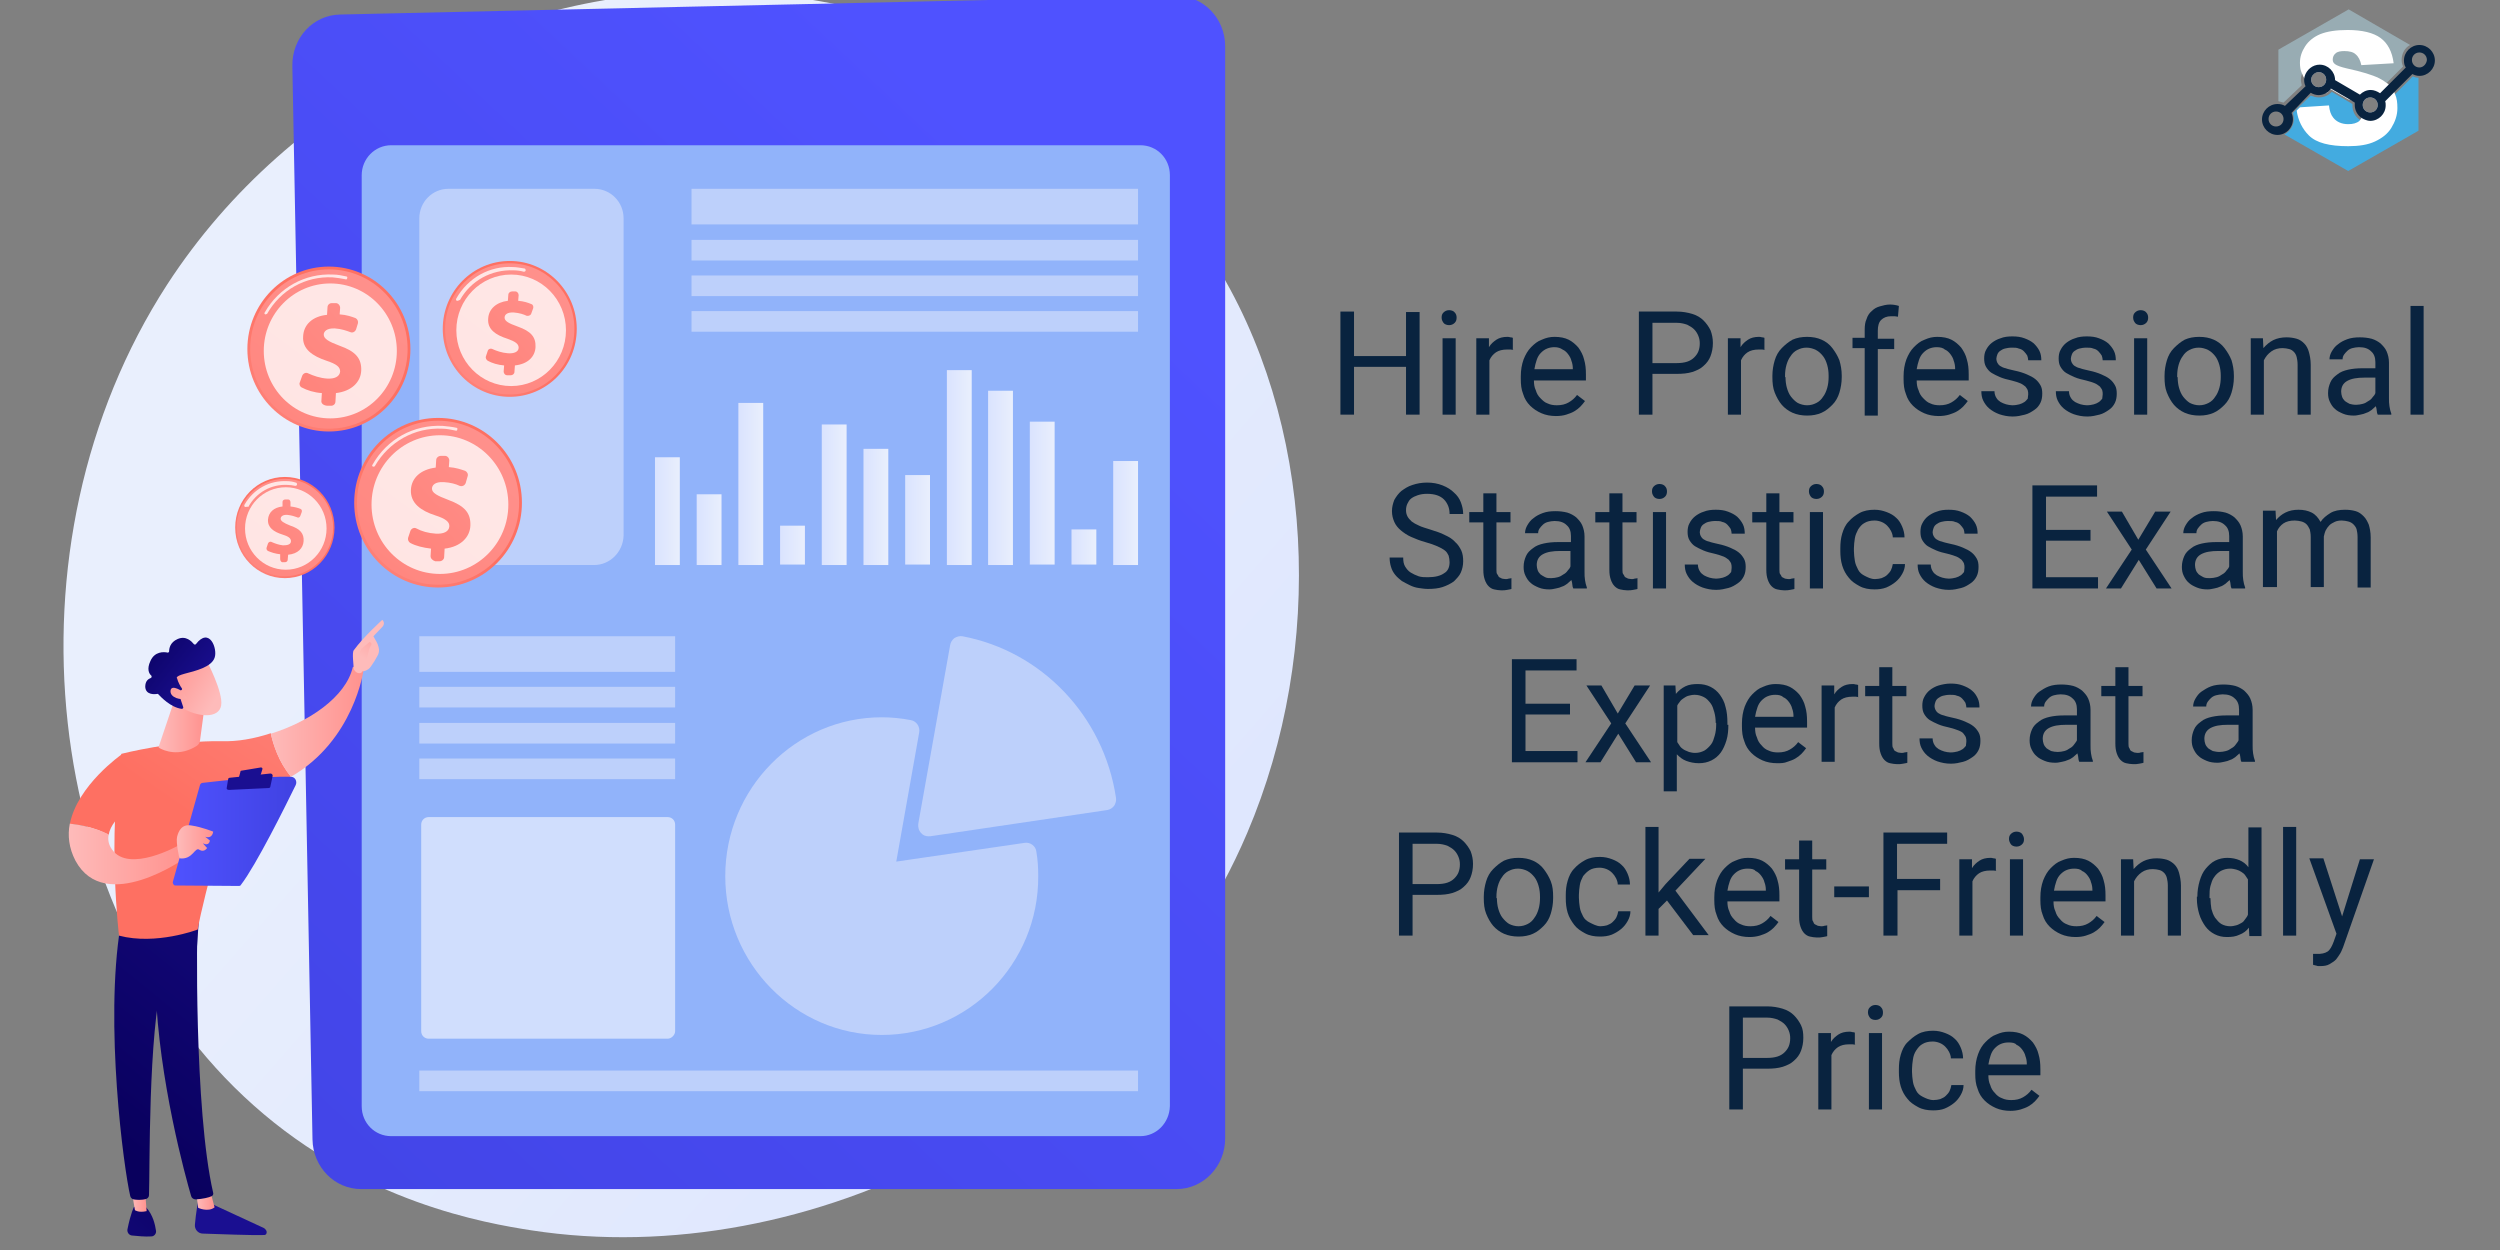 <?xml version="1.0" encoding="utf-8"?>
<!-- Generator: Adobe Illustrator 24.0.1, SVG Export Plug-In . SVG Version: 6.00 Build 0)  -->
<svg version="1.1" id="Layer_1" xmlns="http://www.w3.org/2000/svg" xmlns:xlink="http://www.w3.org/1999/xlink" x="0px" y="0px"
	 viewBox="0 0 533.6 266.8" style="enable-background:new 0 0 533.6 266.8;" xml:space="preserve">
<rect x="0" y="0" width="533.6" height="266.8" fill="#808080" stroke="none"/>
<style type="text/css">
	.st0{fill:#98ACB3;}
	.st1{fill:#43ABE0;}
	.st2{fill:#FFFFFF;}
	.st3{fill:#09233F;}
	.st4{fill:url(#SVGID_1_);}
	.st5{fill:url(#SVGID_2_);}
	.st6{fill:#91B3FA;}
	.st7{fill:#BDD0FB;}
	.st8{fill:url(#SVGID_3_);}
	.st9{fill:url(#SVGID_4_);}
	.st10{fill:url(#SVGID_5_);}
	.st11{fill:url(#SVGID_6_);}
	.st12{fill:url(#SVGID_7_);}
	.st13{fill:url(#SVGID_8_);}
	.st14{fill:url(#SVGID_9_);}
	.st15{fill:url(#SVGID_10_);}
	.st16{fill:url(#SVGID_11_);}
	.st17{fill:url(#SVGID_12_);}
	.st18{fill:url(#SVGID_13_);}
	.st19{fill:url(#SVGID_14_);}
	.st20{opacity:0.57;fill:#FFFFFF;}
	.st21{fill:url(#SVGID_15_);}
	.st22{fill:url(#SVGID_16_);}
	.st23{fill:url(#SVGID_17_);}
	.st24{fill:url(#SVGID_18_);}
	.st25{fill:url(#SVGID_19_);}
	.st26{fill:url(#SVGID_20_);}
	.st27{fill:url(#SVGID_21_);}
	.st28{fill:url(#SVGID_22_);}
	.st29{fill:url(#SVGID_23_);}
	.st30{fill:url(#SVGID_24_);}
	.st31{fill:url(#SVGID_25_);}
	.st32{fill:url(#SVGID_26_);}
	.st33{fill:url(#SVGID_27_);}
	.st34{fill:url(#SVGID_28_);}
	.st35{fill:url(#SVGID_29_);}
	.st36{fill:url(#SVGID_30_);}
	.st37{fill:url(#SVGID_31_);}
	.st38{fill:url(#SVGID_32_);}
	.st39{fill:url(#SVGID_33_);}
	.st40{fill:url(#SVGID_34_);}
	.st41{fill:url(#SVGID_35_);}
	.st42{fill:url(#SVGID_36_);}
	.st43{opacity:0.78;fill:#FFFFFF;}
	.st44{fill:url(#SVGID_37_);}
	.st45{fill:url(#SVGID_38_);}
	.st46{fill:url(#SVGID_39_);}
	.st47{fill:url(#SVGID_40_);}
	.st48{fill:url(#SVGID_41_);}
	.st49{fill:url(#SVGID_42_);}
	.st50{fill:url(#SVGID_43_);}
	.st51{fill:url(#SVGID_44_);}
	.st52{fill:url(#SVGID_45_);}
	.st53{fill:url(#SVGID_46_);}
</style>
<g>
	<g>
		<path class="st0" d="M487.4,21.9l3.9-3.7c-0.1-0.4-0.2-0.8-0.2-1.1c0-2.1,1.7-3.8,3.8-3.8c2,0,3.6,1.5,3.8,3.5l4.8,2.8
			c0.7-0.6,1.5-0.9,2.4-0.9c0.7,0,1.4,0.2,2,0.5l5-5c-0.2-0.5-0.3-0.9-0.3-1.4c0-1.4,0.7-2.6,1.8-3.2L501.3,2l-15,8.6v11
			C486.7,21.7,487,21.8,487.4,21.9z"/>
		<path class="st1" d="M516.2,16.6v11.3l-15,8.6l-13.6-7.8c1.2-0.7,2-1.9,2-3.3c0-0.4-0.1-0.9-0.2-1.3l0.8-0.8l0.7-0.7l2.3-2.2
			c0.5,0.2,1.1,0.4,1.7,0.4c1.1,0,2.1-0.4,2.8-1.2l4.4,2.6c0,0.1,0,0.2,0,0.3c0,1.3,0.6,2.4,1.6,3.1c0.6,0.4,1.4,0.7,2.2,0.7
			c2.1,0,3.8-1.7,3.8-3.8c0-0.3,0-0.5-0.1-0.8l1.6-1.6l3.8-3.8C515.4,16.5,515.8,16.6,516.2,16.6z"/>
		<g>
			<path class="st2" d="M511.2,20.1c-0.1-0.2-0.1-0.3-0.2-0.5c-0.1-0.1-0.1-0.2-0.2-0.3c-0.3-0.5-0.6-0.9-1-1.3
				c-0.1-0.1-0.2-0.2-0.4-0.3c-0.5-0.4-1-0.7-1.6-1c-1.4-0.7-3.7-1.4-6.9-2.1c-1.3-0.3-2.1-0.6-2.5-0.9c-0.4-0.3-0.5-0.6-0.5-1
				c0-0.5,0.2-1,0.6-1.3c0.4-0.4,1.1-0.5,1.9-0.5c1,0,1.9,0.2,2.4,0.7c0.6,0.5,1,1.3,1.2,2.3l6.9-0.4c-0.3-2.5-1.3-4.3-2.8-5.4
				s-3.9-1.7-7-1.7c-2.5,0-4.4,0.3-5.9,0.9c-1.4,0.6-2.5,1.5-3.2,2.6c-0.7,1.1-1.1,2.2-1.1,3.5c0,0.8,0.1,1.6,0.4,2.2
				c0.1,0.2,0.2,0.4,0.3,0.7c0.3,0.6,0.8,1.2,1.4,1.7c0.8,0.7,2,1.4,3.5,1.9c0.4-0.2,0.7-0.5,0.9-0.9l3.8,2.2l0,0
				c1.2,0.3,2,0.7,2.4,1.1c0.5,0.5,0.8,1,0.8,1.7c0,0.5-0.2,0.9-0.5,1.4c-0.1,0.1-0.2,0.2-0.3,0.4l0,0c-0.6,0.5-1.4,0.7-2.4,0.7
				c-1.4,0-2.5-0.5-3.2-1.4c-0.5-0.6-0.8-1.5-0.9-2.6l-6.2,0.4l-0.7,0.7c0.3,2.1,1.2,3.9,2.6,5.3c1.6,1.6,4.4,2.3,8.4,2.3
				c2.3,0,4.2-0.3,5.7-1c1.5-0.7,2.7-1.6,3.5-2.9c0.8-1.3,1.3-2.7,1.3-4.2C511.7,21.9,511.6,21,511.2,20.1z M494.9,18.6
				c-0.9,0-1.6-0.7-1.6-1.6c0-0.9,0.7-1.6,1.6-1.6c0.9,0,1.6,0.7,1.6,1.6C496.5,17.9,495.8,18.6,494.9,18.6z M504.3,22.4
				c0-0.9,0.7-1.6,1.6-1.6c0.9,0,1.6,0.7,1.6,1.6c0,0.9-0.7,1.6-1.6,1.6C505,24,504.3,23.3,504.3,22.4z"/>
		</g>
		<path class="st3" d="M493.2,19.8c0.5,0.3,1.1,0.5,1.7,0.5c0.6,0,1.2-0.2,1.7-0.5c0.4-0.2,0.7-0.5,0.9-0.9l3.8,2.2l0,0l1.3,0.8
			c0,0.2,0,0.4,0,0.5c0,1.2,0.6,2.2,1.5,2.8c0.5,0.3,1.2,0.6,1.8,0.6c1.8,0,3.3-1.5,3.3-3.3c0-0.3,0-0.6-0.1-0.9l5.8-5.8
			c0.4,0.2,0.9,0.4,1.5,0.4c1.8,0,3.3-1.5,3.3-3.3c0-1.8-1.5-3.3-3.3-3.3c-1.8,0-3.3,1.5-3.3,3.3c0,0.6,0.1,1.1,0.4,1.5l-3.7,3.7
			l-1.8,1.8c-0.6-0.4-1.3-0.7-2-0.7c-0.9,0-1.7,0.4-2.3,1l-5.3-3.1c0-1.8-1.5-3.3-3.3-3.3c-1.5,0-2.8,1.1-3.2,2.5
			c-0.1,0.3-0.1,0.5-0.1,0.8c0,0.5,0.1,0.9,0.3,1.3l-4.4,4.2c-0.5-0.3-1-0.4-1.6-0.4c-1.8,0-3.3,1.5-3.3,3.3s1.5,3.3,3.3,3.3
			c1.8,0,3.3-1.5,3.3-3.3c0-0.5-0.1-1-0.3-1.4 M485.8,27c-0.9,0-1.6-0.7-1.6-1.6c0-0.9,0.7-1.6,1.6-1.6c0.9,0,1.6,0.7,1.6,1.6
			C487.4,26.3,486.7,27,485.8,27z M494.9,15.4c0.9,0,1.6,0.7,1.6,1.6c0,0.9-0.7,1.6-1.6,1.6c-0.9,0-1.6-0.7-1.6-1.6
			C493.3,16.1,494.1,15.4,494.9,15.4z M505.9,24c-0.9,0-1.6-0.7-1.6-1.6c0-0.9,0.7-1.6,1.6-1.6c0.9,0,1.6,0.7,1.6,1.6
			C507.5,23.3,506.8,24,505.9,24z M516.4,14.4c-0.9,0-1.6-0.7-1.6-1.6c0-0.9,0.7-1.6,1.6-1.6c0.9,0,1.6,0.7,1.6,1.6
			C517.9,13.7,517.2,14.4,516.4,14.4z"/>
	</g>
	<g>
		<path class="st3" d="M303,88.5h-2.9V78.3H289v10.2h-2.9v-22h2.9V76h11.1v-9.4h2.9V88.5z"/>
		<path class="st3" d="M307.7,67.8c0-0.5,0.1-0.8,0.4-1.1c0.3-0.3,0.7-0.5,1.2-0.5s1,0.2,1.2,0.5c0.3,0.3,0.4,0.7,0.4,1.1
			s-0.1,0.8-0.4,1.1s-0.7,0.5-1.2,0.5s-1-0.2-1.2-0.5S307.7,68.3,307.7,67.8z M310.7,88.5h-2.8V72.2h2.8V88.5z"/>
		<path class="st3" d="M323.1,74.7c-0.2,0-0.5-0.1-0.7-0.1s-0.4,0-0.7,0c-1,0-1.8,0.2-2.4,0.6c-0.6,0.4-1.1,1-1.4,1.7v11.6h-2.8
			V72.2h2.7l0,1.9c0.4-0.7,1-1.2,1.6-1.6s1.4-0.6,2.3-0.6c0.2,0,0.4,0,0.7,0.1c0.3,0,0.4,0.1,0.5,0.1V74.7z"/>
		<path class="st3" d="M332.1,88.8c-1.1,0-2.2-0.2-3.1-0.6c-0.9-0.4-1.7-0.9-2.4-1.6c-0.7-0.7-1.2-1.5-1.5-2.5c-0.4-1-0.5-2-0.5-3.2
			v-0.6c0-1.3,0.2-2.5,0.6-3.6c0.4-1,0.9-1.9,1.6-2.6c0.7-0.7,1.4-1.3,2.3-1.6c0.9-0.4,1.7-0.6,2.7-0.6c1.2,0,2.2,0.2,3,0.6
			c0.8,0.4,1.5,1,2.1,1.7c0.5,0.7,1,1.6,1.2,2.5c0.3,1,0.4,2,0.4,3.2v1.3h-11.1c0,0.8,0.1,1.5,0.4,2.1c0.2,0.7,0.5,1.2,1,1.7
			s0.9,0.9,1.5,1.1c0.6,0.3,1.3,0.4,2,0.4c1,0,1.8-0.2,2.5-0.6c0.7-0.4,1.3-0.9,1.8-1.6l1.7,1.3c-0.3,0.4-0.6,0.8-1,1.2
			c-0.4,0.4-0.8,0.7-1.3,1c-0.5,0.3-1.1,0.5-1.7,0.7C333.7,88.7,332.9,88.8,332.1,88.8z M331.8,74.1c-0.6,0-1.1,0.1-1.6,0.3
			s-0.9,0.5-1.3,0.9c-0.4,0.4-0.7,0.9-0.9,1.5c-0.2,0.6-0.4,1.3-0.5,2h8.2v-0.2c0-0.5-0.1-1.1-0.3-1.6c-0.1-0.5-0.4-1-0.7-1.4
			c-0.3-0.4-0.7-0.8-1.2-1C333.1,74.3,332.5,74.1,331.8,74.1z"/>
		<path class="st3" d="M352.7,79.9v8.6h-2.9v-22h8.1c1.2,0,2.3,0.2,3.3,0.5c1,0.3,1.8,0.8,2.4,1.4c0.6,0.6,1.1,1.3,1.5,2.1
			c0.3,0.8,0.5,1.7,0.5,2.7c0,1.1-0.2,2-0.5,2.8c-0.3,0.8-0.8,1.5-1.5,2.1c-0.6,0.6-1.5,1-2.4,1.3c-1,0.3-2.1,0.4-3.3,0.4H352.7z
			 M352.7,77.5h5.2c0.8,0,1.6-0.1,2.2-0.3c0.6-0.2,1.1-0.5,1.5-0.9c0.4-0.4,0.7-0.8,0.9-1.3c0.2-0.5,0.3-1.1,0.3-1.7
			c0-0.6-0.1-1.1-0.3-1.6c-0.2-0.5-0.5-1-0.9-1.4c-0.4-0.4-0.9-0.7-1.5-1c-0.6-0.2-1.3-0.4-2.2-0.4h-5.2V77.5z"/>
		<path class="st3" d="M376.8,74.7c-0.2,0-0.5-0.1-0.7-0.1s-0.4,0-0.7,0c-1,0-1.8,0.2-2.4,0.6c-0.6,0.4-1.1,1-1.4,1.7v11.6h-2.8
			V72.2h2.7l0,1.9c0.4-0.7,1-1.2,1.6-1.6s1.4-0.6,2.3-0.6c0.2,0,0.4,0,0.7,0.1c0.3,0,0.4,0.1,0.5,0.1V74.7z"/>
		<path class="st3" d="M378.3,80.2c0-1.2,0.2-2.3,0.5-3.3c0.3-1,0.8-1.9,1.5-2.6s1.4-1.3,2.3-1.8c0.9-0.4,1.9-0.6,3.1-0.6
			c1.2,0,2.2,0.2,3.1,0.6c0.9,0.4,1.7,1,2.3,1.8s1.1,1.6,1.5,2.6c0.3,1,0.5,2.1,0.5,3.3v0.3c0,1.2-0.2,2.3-0.5,3.3s-0.8,1.9-1.5,2.6
			s-1.4,1.3-2.3,1.7c-0.9,0.4-1.9,0.6-3.1,0.6c-1.1,0-2.2-0.2-3.1-0.6c-0.9-0.4-1.7-1-2.3-1.7c-0.6-0.7-1.1-1.6-1.5-2.6
			s-0.5-2.1-0.5-3.3V80.2z M381.1,80.5c0,0.8,0.1,1.6,0.3,2.3s0.5,1.4,0.9,1.9c0.4,0.5,0.9,1,1.4,1.3c0.6,0.3,1.3,0.5,2,0.5
			c0.8,0,1.4-0.2,2-0.5c0.6-0.3,1.1-0.8,1.4-1.3c0.4-0.5,0.7-1.2,0.9-1.9s0.3-1.5,0.3-2.3v-0.3c0-0.8-0.1-1.6-0.3-2.3
			c-0.2-0.7-0.5-1.4-0.9-1.9c-0.4-0.5-0.9-1-1.5-1.3c-0.6-0.3-1.3-0.5-2-0.5c-0.8,0-1.4,0.2-2,0.5c-0.6,0.3-1.1,0.8-1.4,1.3
			c-0.4,0.5-0.7,1.2-0.9,1.9c-0.2,0.7-0.3,1.5-0.3,2.3V80.5z"/>
		<path class="st3" d="M398,88.5V74.3h-2.6v-2.2h2.6v-1.7c0-0.9,0.1-1.7,0.4-2.3c0.2-0.7,0.6-1.3,1.1-1.7c0.5-0.5,1-0.8,1.7-1
			s1.4-0.4,2.2-0.4c0.6,0,1.3,0.1,1.9,0.3l-0.2,2.3c-0.2,0-0.5-0.1-0.7-0.1c-0.3,0-0.5,0-0.8,0c-0.9,0-1.6,0.3-2.1,0.8
			c-0.5,0.5-0.7,1.3-0.7,2.3v1.7h3.5v2.2h-3.5v14.2H398z"/>
		<path class="st3" d="M413.8,88.8c-1.1,0-2.2-0.2-3.1-0.6c-0.9-0.4-1.7-0.9-2.4-1.6c-0.7-0.7-1.2-1.5-1.5-2.5c-0.4-1-0.5-2-0.5-3.2
			v-0.6c0-1.3,0.2-2.5,0.6-3.6c0.4-1,0.9-1.9,1.6-2.6c0.7-0.7,1.4-1.3,2.3-1.6c0.9-0.4,1.7-0.6,2.7-0.6c1.2,0,2.2,0.2,3,0.6
			c0.8,0.4,1.5,1,2.1,1.7c0.5,0.7,1,1.6,1.2,2.5c0.3,1,0.4,2,0.4,3.2v1.3h-11.1c0,0.8,0.1,1.5,0.4,2.1c0.2,0.7,0.5,1.2,1,1.7
			s0.9,0.9,1.5,1.1c0.6,0.3,1.3,0.4,2,0.4c1,0,1.8-0.2,2.5-0.6c0.7-0.4,1.3-0.9,1.8-1.6l1.7,1.3c-0.3,0.4-0.6,0.8-1,1.2
			c-0.4,0.4-0.8,0.7-1.3,1c-0.5,0.3-1.1,0.5-1.7,0.7C415.3,88.7,414.6,88.8,413.8,88.8z M413.4,74.1c-0.6,0-1.1,0.1-1.6,0.3
			s-0.9,0.5-1.3,0.9c-0.4,0.4-0.7,0.9-0.9,1.5c-0.2,0.6-0.4,1.3-0.5,2h8.2v-0.2c0-0.5-0.1-1.1-0.3-1.6c-0.1-0.5-0.4-1-0.7-1.4
			c-0.3-0.4-0.7-0.8-1.2-1C414.8,74.3,414.2,74.1,413.4,74.1z"/>
		<path class="st3" d="M432.9,84.2c0-0.3,0-0.6-0.1-0.9c-0.1-0.3-0.3-0.5-0.5-0.8c-0.3-0.2-0.6-0.5-1.1-0.7
			c-0.5-0.2-1.1-0.4-1.9-0.6c-0.9-0.2-1.7-0.4-2.4-0.7c-0.7-0.3-1.3-0.6-1.8-0.9s-0.9-0.8-1.2-1.3c-0.3-0.5-0.4-1.1-0.4-1.8
			c0-0.6,0.1-1.3,0.4-1.8c0.3-0.6,0.7-1.1,1.2-1.5c0.5-0.4,1.2-0.8,1.9-1c0.7-0.3,1.6-0.4,2.5-0.4c1,0,1.8,0.1,2.6,0.4
			c0.8,0.3,1.4,0.6,2,1.1c0.5,0.5,0.9,1,1.2,1.6c0.3,0.6,0.4,1.3,0.4,2h-2.8c0-0.3-0.1-0.7-0.2-1c-0.2-0.3-0.4-0.6-0.7-0.9
			c-0.3-0.3-0.6-0.5-1.1-0.6c-0.4-0.2-0.9-0.2-1.5-0.2c-0.6,0-1.1,0.1-1.5,0.2c-0.4,0.1-0.7,0.3-1,0.5c-0.3,0.2-0.5,0.5-0.6,0.8
			c-0.1,0.3-0.2,0.6-0.2,0.9s0.1,0.6,0.2,0.8c0.1,0.2,0.3,0.5,0.6,0.7s0.7,0.4,1.2,0.5c0.5,0.2,1.1,0.3,1.9,0.5
			c1,0.2,1.9,0.5,2.6,0.8c0.7,0.3,1.3,0.6,1.8,1c0.5,0.4,0.8,0.8,1.1,1.3s0.4,1.1,0.4,1.8c0,0.7-0.1,1.4-0.4,2
			c-0.3,0.6-0.7,1.1-1.3,1.5c-0.6,0.4-1.2,0.8-2,1c-0.8,0.2-1.6,0.4-2.6,0.4c-1.1,0-2-0.2-2.9-0.5c-0.8-0.3-1.5-0.7-2.1-1.2
			c-0.6-0.5-1-1.1-1.3-1.7c-0.3-0.6-0.4-1.3-0.4-2h2.8c0,0.6,0.2,1.1,0.4,1.4c0.2,0.4,0.6,0.7,0.9,0.9c0.4,0.2,0.8,0.4,1.2,0.5
			c0.4,0.1,0.9,0.2,1.3,0.2c0.6,0,1.1-0.1,1.5-0.2c0.4-0.1,0.8-0.3,1.1-0.5c0.3-0.2,0.5-0.5,0.7-0.7
			C432.8,84.8,432.9,84.5,432.9,84.2z"/>
		<path class="st3" d="M448.8,84.2c0-0.3,0-0.6-0.1-0.9c-0.1-0.3-0.3-0.5-0.5-0.8c-0.3-0.2-0.6-0.5-1.1-0.7
			c-0.5-0.2-1.1-0.4-1.9-0.6c-0.9-0.2-1.7-0.4-2.4-0.7c-0.7-0.3-1.3-0.6-1.8-0.9s-0.9-0.8-1.2-1.3c-0.3-0.5-0.4-1.1-0.4-1.8
			c0-0.6,0.1-1.3,0.4-1.8c0.3-0.6,0.7-1.1,1.2-1.5c0.5-0.4,1.2-0.8,1.9-1c0.7-0.3,1.6-0.4,2.5-0.4c1,0,1.8,0.1,2.6,0.4
			c0.8,0.3,1.4,0.6,2,1.1c0.5,0.5,0.9,1,1.2,1.6c0.3,0.6,0.4,1.3,0.4,2h-2.8c0-0.3-0.1-0.7-0.2-1c-0.2-0.3-0.4-0.6-0.7-0.9
			c-0.3-0.3-0.6-0.5-1.1-0.6c-0.4-0.2-0.9-0.2-1.5-0.2c-0.6,0-1.1,0.1-1.5,0.2c-0.4,0.1-0.7,0.3-1,0.5c-0.3,0.2-0.5,0.5-0.6,0.8
			c-0.1,0.3-0.2,0.6-0.2,0.9s0.1,0.6,0.2,0.8c0.1,0.2,0.3,0.5,0.6,0.7s0.7,0.4,1.2,0.5c0.5,0.2,1.1,0.3,1.9,0.5
			c1,0.2,1.9,0.5,2.6,0.8c0.7,0.3,1.3,0.6,1.8,1c0.5,0.4,0.8,0.8,1.1,1.3s0.4,1.1,0.4,1.8c0,0.7-0.1,1.4-0.4,2
			c-0.3,0.6-0.7,1.1-1.3,1.5c-0.6,0.4-1.2,0.8-2,1c-0.8,0.2-1.6,0.4-2.6,0.4c-1.1,0-2-0.2-2.9-0.5c-0.8-0.3-1.5-0.7-2.1-1.2
			c-0.6-0.5-1-1.1-1.3-1.7c-0.3-0.6-0.4-1.3-0.4-2h2.8c0,0.6,0.2,1.1,0.4,1.4c0.2,0.4,0.6,0.7,0.9,0.9c0.4,0.2,0.8,0.4,1.2,0.5
			c0.4,0.1,0.9,0.2,1.3,0.2c0.6,0,1.1-0.1,1.5-0.2c0.4-0.1,0.8-0.3,1.1-0.5c0.3-0.2,0.5-0.5,0.7-0.7
			C448.7,84.8,448.8,84.5,448.8,84.2z"/>
		<path class="st3" d="M455.3,67.8c0-0.5,0.1-0.8,0.4-1.1c0.3-0.3,0.7-0.5,1.2-0.5s1,0.2,1.2,0.5c0.3,0.3,0.4,0.7,0.4,1.1
			s-0.1,0.8-0.4,1.1s-0.7,0.5-1.2,0.5s-1-0.2-1.2-0.5S455.3,68.3,455.3,67.8z M458.3,88.5h-2.8V72.2h2.8V88.5z"/>
		<path class="st3" d="M462,80.2c0-1.2,0.2-2.3,0.5-3.3c0.3-1,0.8-1.9,1.5-2.6s1.4-1.3,2.3-1.8c0.9-0.4,1.9-0.6,3.1-0.6
			c1.2,0,2.2,0.2,3.1,0.6c0.9,0.4,1.7,1,2.3,1.8s1.1,1.6,1.5,2.6c0.3,1,0.5,2.1,0.5,3.3v0.3c0,1.2-0.2,2.3-0.5,3.3s-0.8,1.9-1.5,2.6
			s-1.4,1.3-2.3,1.7c-0.9,0.4-1.9,0.6-3.1,0.6c-1.1,0-2.2-0.2-3.1-0.6c-0.9-0.4-1.7-1-2.3-1.7c-0.6-0.7-1.1-1.6-1.5-2.6
			s-0.5-2.1-0.5-3.3V80.2z M464.8,80.5c0,0.8,0.1,1.6,0.3,2.3s0.5,1.4,0.9,1.9c0.4,0.5,0.9,1,1.4,1.3c0.6,0.3,1.3,0.5,2,0.5
			c0.8,0,1.4-0.2,2-0.5c0.6-0.3,1.1-0.8,1.4-1.3c0.4-0.5,0.7-1.2,0.9-1.9s0.3-1.5,0.3-2.3v-0.3c0-0.8-0.1-1.6-0.3-2.3
			c-0.2-0.7-0.5-1.4-0.9-1.9c-0.4-0.5-0.9-1-1.5-1.3c-0.6-0.3-1.3-0.5-2-0.5c-0.8,0-1.4,0.2-2,0.5c-0.6,0.3-1.1,0.8-1.4,1.3
			c-0.4,0.5-0.7,1.2-0.9,1.9c-0.2,0.7-0.3,1.5-0.3,2.3V80.5z"/>
		<path class="st3" d="M483,72.2l0.1,2.1c0.6-0.7,1.3-1.3,2.1-1.7c0.8-0.4,1.8-0.6,2.8-0.6c0.8,0,1.5,0.1,2.2,0.3s1.2,0.6,1.6,1
			c0.5,0.5,0.8,1.1,1,1.8c0.2,0.7,0.4,1.7,0.4,2.7v10.7h-2.8V77.8c0-0.6-0.1-1.2-0.2-1.6c-0.1-0.4-0.3-0.8-0.6-1.1
			c-0.3-0.3-0.6-0.5-1-0.6s-0.9-0.2-1.4-0.2c-0.9,0-1.7,0.2-2.4,0.7c-0.7,0.5-1.2,1.1-1.6,1.9v11.6h-2.8V72.2H483z"/>
		<path class="st3" d="M507.5,88.5c-0.1-0.2-0.2-0.5-0.2-0.8s-0.1-0.6-0.2-1c-0.3,0.3-0.6,0.5-0.9,0.8c-0.3,0.2-0.7,0.5-1.1,0.6
			c-0.4,0.2-0.8,0.3-1.3,0.4c-0.5,0.1-0.9,0.2-1.4,0.2c-0.8,0-1.6-0.1-2.3-0.4c-0.7-0.3-1.3-0.6-1.7-1c-0.5-0.4-0.8-0.9-1.1-1.5
			c-0.3-0.6-0.4-1.2-0.4-1.9c0-0.9,0.2-1.6,0.5-2.3s0.8-1.2,1.5-1.7c0.6-0.5,1.4-0.8,2.3-1c0.9-0.2,1.9-0.3,3-0.3h2.8v-1.3
			c0-1-0.3-1.8-0.9-2.3c-0.6-0.6-1.4-0.9-2.6-0.9c-0.5,0-1,0.1-1.4,0.2c-0.4,0.1-0.8,0.3-1.1,0.6s-0.5,0.5-0.7,0.8
			c-0.2,0.3-0.3,0.6-0.3,1h-2.8c0-0.6,0.2-1.2,0.5-1.7s0.7-1.1,1.3-1.5c0.6-0.5,1.2-0.8,2-1.1c0.8-0.3,1.7-0.4,2.7-0.4
			c0.9,0,1.7,0.1,2.5,0.3c0.7,0.2,1.4,0.6,1.9,1c0.5,0.5,1,1,1.3,1.7c0.3,0.7,0.5,1.5,0.5,2.4v7.6c0,0.6,0,1.1,0.1,1.7
			s0.2,1.1,0.4,1.6v0.2H507.5z M502.9,86.4c0.5,0,1-0.1,1.4-0.2s0.8-0.3,1.2-0.6c0.4-0.2,0.7-0.5,0.9-0.8c0.3-0.3,0.5-0.6,0.6-0.9
			v-3.3h-2.3c-1.6,0-2.8,0.2-3.7,0.7c-0.9,0.5-1.3,1.3-1.3,2.3c0,0.4,0.1,0.8,0.2,1.1s0.3,0.6,0.6,0.9c0.3,0.2,0.6,0.4,1,0.6
			C501.9,86.3,502.3,86.4,502.9,86.4z"/>
		<path class="st3" d="M517.3,88.5h-2.8V65.3h2.8V88.5z"/>
		<path class="st3" d="M309.4,120c0-0.5-0.1-1-0.2-1.4c-0.2-0.4-0.4-0.8-0.8-1.1c-0.4-0.3-0.9-0.6-1.6-0.9c-0.7-0.3-1.5-0.6-2.6-0.9
			c-1.1-0.3-2.1-0.7-3-1.1s-1.6-0.9-2.2-1.4c-0.6-0.5-1.1-1.1-1.4-1.8c-0.3-0.7-0.5-1.4-0.5-2.3s0.2-1.6,0.5-2.4
			c0.4-0.7,0.9-1.4,1.5-1.9c0.7-0.5,1.4-1,2.4-1.3c0.9-0.3,1.9-0.5,3.1-0.5c1.2,0,2.3,0.2,3.3,0.6c1,0.4,1.8,0.9,2.4,1.5
			c0.7,0.6,1.2,1.3,1.5,2.1c0.3,0.8,0.5,1.6,0.5,2.5h-2.9c0-0.6-0.1-1.2-0.3-1.7s-0.5-1-0.9-1.4s-0.9-0.7-1.5-0.9
			c-0.6-0.2-1.3-0.3-2.1-0.3c-0.8,0-1.4,0.1-2,0.3s-1,0.4-1.4,0.7c-0.4,0.3-0.6,0.7-0.8,1.1c-0.2,0.4-0.3,0.9-0.3,1.4
			c0,0.5,0.1,0.9,0.3,1.3c0.2,0.4,0.5,0.7,0.9,1.1c0.4,0.3,0.9,0.6,1.6,0.9c0.6,0.3,1.4,0.5,2.3,0.8c1.2,0.4,2.3,0.7,3.2,1.2
			c0.9,0.4,1.7,0.9,2.2,1.5c0.6,0.5,1,1.2,1.3,1.8c0.3,0.7,0.4,1.4,0.4,2.3c0,0.9-0.2,1.7-0.5,2.4s-0.9,1.3-1.5,1.9
			c-0.7,0.5-1.5,0.9-2.4,1.2c-0.9,0.3-2,0.4-3.1,0.4c-0.7,0-1.3-0.1-2-0.2c-0.7-0.1-1.3-0.3-1.9-0.6s-1.2-0.6-1.7-0.9
			c-0.5-0.4-1-0.8-1.4-1.3c-0.4-0.5-0.7-1-0.9-1.7c-0.2-0.6-0.3-1.3-0.3-2h2.9c0,0.8,0.1,1.4,0.4,1.9c0.3,0.5,0.7,1,1.2,1.3
			s1.1,0.6,1.7,0.8s1.3,0.2,2,0.2c1.5,0,2.7-0.3,3.5-0.9C309,121.9,309.4,121.1,309.4,120z"/>
		<path class="st3" d="M319.4,105.3v4h3v2.2h-3v10.1c0,0.4,0,0.8,0.2,1s0.2,0.5,0.4,0.6c0.2,0.1,0.4,0.2,0.6,0.3
			c0.2,0,0.4,0.1,0.7,0.1s0.5,0,0.7-0.1c0.3,0,0.5-0.1,0.6-0.1v2.3c-0.2,0.1-0.5,0.1-0.9,0.2c-0.4,0.1-0.8,0.1-1.3,0.1
			c-0.5,0-1-0.1-1.5-0.2s-0.9-0.4-1.2-0.7c-0.3-0.3-0.6-0.8-0.8-1.4c-0.2-0.6-0.3-1.2-0.3-2.1v-10.1h-3v-2.2h3v-4H319.4z"/>
		<path class="st3" d="M335.8,125.6c-0.1-0.2-0.2-0.5-0.2-0.8s-0.1-0.6-0.2-1c-0.3,0.3-0.6,0.5-0.9,0.8c-0.3,0.2-0.7,0.5-1.1,0.6
			c-0.4,0.2-0.8,0.3-1.3,0.4c-0.5,0.1-0.9,0.2-1.4,0.2c-0.8,0-1.6-0.1-2.3-0.4c-0.7-0.3-1.3-0.6-1.7-1c-0.5-0.4-0.8-0.9-1.1-1.5
			c-0.3-0.6-0.4-1.2-0.4-1.9c0-0.9,0.2-1.6,0.5-2.3s0.8-1.2,1.5-1.7c0.6-0.5,1.4-0.8,2.3-1c0.9-0.2,1.9-0.3,3-0.3h2.8v-1.3
			c0-1-0.3-1.8-0.9-2.3c-0.6-0.6-1.4-0.9-2.6-0.9c-0.5,0-1,0.1-1.4,0.2c-0.4,0.1-0.8,0.3-1.1,0.6s-0.5,0.5-0.7,0.8
			c-0.2,0.3-0.3,0.6-0.3,1h-2.8c0-0.6,0.2-1.2,0.5-1.7s0.7-1.1,1.3-1.5c0.6-0.5,1.2-0.8,2-1.1c0.8-0.3,1.7-0.4,2.7-0.4
			c0.9,0,1.7,0.1,2.5,0.3c0.7,0.2,1.4,0.6,1.9,1c0.5,0.5,1,1,1.3,1.7c0.3,0.7,0.5,1.5,0.5,2.4v7.6c0,0.6,0,1.1,0.1,1.7
			s0.2,1.1,0.4,1.6v0.2H335.8z M331.1,123.4c0.5,0,1-0.1,1.4-0.2s0.8-0.3,1.2-0.6c0.4-0.2,0.7-0.5,0.9-0.8c0.3-0.3,0.5-0.6,0.6-0.9
			v-3.3H333c-1.6,0-2.8,0.2-3.7,0.7c-0.9,0.5-1.3,1.3-1.3,2.3c0,0.4,0.1,0.8,0.2,1.1s0.3,0.6,0.6,0.9c0.3,0.2,0.6,0.4,1,0.6
			C330.2,123.4,330.6,123.4,331.1,123.4z"/>
		<path class="st3" d="M346.3,105.3v4h3v2.2h-3v10.1c0,0.4,0,0.8,0.2,1s0.2,0.5,0.4,0.6c0.2,0.1,0.4,0.2,0.6,0.3
			c0.2,0,0.4,0.1,0.7,0.1s0.5,0,0.7-0.1c0.3,0,0.5-0.1,0.6-0.1v2.3c-0.2,0.1-0.5,0.1-0.9,0.2c-0.4,0.1-0.8,0.1-1.3,0.1
			c-0.5,0-1-0.1-1.5-0.2s-0.9-0.4-1.2-0.7c-0.3-0.3-0.6-0.8-0.8-1.4c-0.2-0.6-0.3-1.2-0.3-2.1v-10.1h-3v-2.2h3v-4H346.3z"/>
		<path class="st3" d="M352.6,104.9c0-0.5,0.1-0.8,0.4-1.1c0.3-0.3,0.7-0.5,1.2-0.5s1,0.2,1.2,0.5c0.3,0.3,0.4,0.7,0.4,1.1
			s-0.1,0.8-0.4,1.1s-0.7,0.5-1.2,0.5s-1-0.2-1.2-0.5S352.6,105.4,352.6,104.9z M355.6,125.6h-2.8v-16.3h2.8V125.6z"/>
		<path class="st3" d="M369.6,121.2c0-0.3,0-0.6-0.1-0.9c-0.1-0.3-0.3-0.5-0.5-0.8c-0.3-0.2-0.6-0.5-1.1-0.7
			c-0.5-0.2-1.1-0.4-1.9-0.6c-0.9-0.2-1.7-0.4-2.4-0.7c-0.7-0.3-1.3-0.6-1.8-0.9s-0.9-0.8-1.2-1.3c-0.3-0.5-0.4-1.1-0.4-1.8
			c0-0.6,0.1-1.3,0.4-1.8c0.3-0.6,0.7-1.1,1.2-1.5c0.5-0.4,1.2-0.8,1.9-1c0.7-0.3,1.6-0.4,2.5-0.4c1,0,1.8,0.1,2.6,0.4
			c0.8,0.3,1.4,0.6,2,1.1c0.5,0.5,0.9,1,1.2,1.6c0.3,0.6,0.4,1.3,0.4,2h-2.8c0-0.3-0.1-0.7-0.2-1c-0.2-0.3-0.4-0.6-0.7-0.9
			c-0.3-0.3-0.6-0.5-1.1-0.6c-0.4-0.2-0.9-0.2-1.5-0.2c-0.6,0-1.1,0.1-1.5,0.2c-0.4,0.1-0.7,0.3-1,0.5c-0.3,0.2-0.5,0.5-0.6,0.8
			c-0.1,0.3-0.2,0.6-0.2,0.9s0.1,0.6,0.2,0.8c0.1,0.2,0.3,0.5,0.6,0.7s0.7,0.4,1.2,0.5c0.5,0.2,1.1,0.3,1.9,0.5
			c1,0.2,1.9,0.5,2.6,0.8c0.7,0.3,1.3,0.6,1.8,1c0.5,0.4,0.8,0.8,1.1,1.3s0.4,1.1,0.4,1.8c0,0.7-0.1,1.4-0.4,2
			c-0.3,0.6-0.7,1.1-1.3,1.5c-0.6,0.4-1.2,0.8-2,1c-0.8,0.2-1.6,0.4-2.6,0.4c-1.1,0-2-0.2-2.9-0.5c-0.8-0.3-1.5-0.7-2.1-1.2
			c-0.6-0.5-1-1.1-1.3-1.7c-0.3-0.6-0.4-1.3-0.4-2h2.8c0,0.6,0.2,1.1,0.4,1.4c0.2,0.4,0.6,0.7,0.9,0.9c0.4,0.2,0.8,0.4,1.2,0.5
			c0.4,0.1,0.9,0.2,1.3,0.2c0.6,0,1.1-0.1,1.5-0.2c0.4-0.1,0.8-0.3,1.1-0.5c0.3-0.2,0.5-0.5,0.7-0.7
			C369.5,121.9,369.6,121.6,369.6,121.2z"/>
		<path class="st3" d="M379.8,105.3v4h3v2.2h-3v10.1c0,0.4,0,0.8,0.2,1s0.2,0.5,0.4,0.6c0.2,0.1,0.4,0.2,0.6,0.3
			c0.2,0,0.4,0.1,0.7,0.1s0.5,0,0.7-0.1c0.3,0,0.5-0.1,0.6-0.1v2.3c-0.2,0.1-0.5,0.1-0.9,0.2c-0.4,0.1-0.8,0.1-1.3,0.1
			c-0.5,0-1-0.1-1.5-0.2s-0.9-0.4-1.2-0.7c-0.3-0.3-0.6-0.8-0.8-1.4c-0.2-0.6-0.3-1.2-0.3-2.1v-10.1h-3v-2.2h3v-4H379.8z"/>
		<path class="st3" d="M386.1,104.9c0-0.5,0.1-0.8,0.4-1.1c0.3-0.3,0.7-0.5,1.2-0.5s1,0.2,1.2,0.5c0.3,0.3,0.4,0.7,0.4,1.1
			s-0.1,0.8-0.4,1.1s-0.7,0.5-1.2,0.5s-1-0.2-1.2-0.5S386.1,105.4,386.1,104.9z M389.1,125.6h-2.8v-16.3h2.8V125.6z"/>
		<path class="st3" d="M400.2,123.6c0.5,0,1-0.1,1.4-0.2c0.5-0.2,0.9-0.4,1.2-0.7c0.3-0.3,0.6-0.6,0.8-1c0.2-0.4,0.3-0.8,0.4-1.3
			h2.6c0,0.7-0.2,1.4-0.6,2.1c-0.4,0.7-0.8,1.2-1.4,1.7c-0.6,0.5-1.3,0.9-2,1.2c-0.8,0.3-1.6,0.4-2.5,0.4c-1.2,0-2.3-0.2-3.2-0.7
			s-1.7-1-2.3-1.8c-0.6-0.7-1.1-1.6-1.4-2.6s-0.4-2-0.4-3.1v-0.6c0-1.1,0.1-2.1,0.4-3.1c0.3-1,0.7-1.9,1.4-2.6
			c0.6-0.7,1.4-1.3,2.3-1.8s2-0.7,3.2-0.7c1,0,1.8,0.2,2.6,0.5s1.5,0.7,2,1.2c0.6,0.5,1,1.2,1.3,1.9c0.3,0.7,0.5,1.5,0.5,2.3H404
			c0-0.5-0.2-1-0.4-1.4c-0.2-0.4-0.5-0.8-0.8-1.1s-0.7-0.6-1.2-0.8c-0.5-0.2-1-0.3-1.5-0.3c-0.9,0-1.6,0.2-2.1,0.5
			c-0.6,0.3-1,0.8-1.4,1.4c-0.3,0.6-0.6,1.2-0.7,1.9c-0.1,0.7-0.2,1.4-0.2,2.1v0.6c0,0.7,0.1,1.4,0.2,2.1c0.1,0.7,0.4,1.3,0.7,1.9
			s0.8,1,1.4,1.3S399.3,123.6,400.2,123.6z"/>
		<path class="st3" d="M419.3,121.2c0-0.3,0-0.6-0.1-0.9c-0.1-0.3-0.3-0.5-0.5-0.8c-0.3-0.2-0.6-0.5-1.1-0.7
			c-0.5-0.2-1.1-0.4-1.9-0.6c-0.9-0.2-1.7-0.4-2.4-0.7c-0.7-0.3-1.3-0.6-1.8-0.9s-0.9-0.8-1.2-1.3c-0.3-0.5-0.4-1.1-0.4-1.8
			c0-0.6,0.1-1.3,0.4-1.8c0.3-0.6,0.7-1.1,1.2-1.5c0.5-0.4,1.2-0.8,1.9-1c0.7-0.3,1.6-0.4,2.5-0.4c1,0,1.8,0.1,2.6,0.4
			c0.8,0.3,1.4,0.6,2,1.1c0.5,0.5,0.9,1,1.2,1.6c0.3,0.6,0.4,1.3,0.4,2h-2.8c0-0.3-0.1-0.7-0.2-1c-0.2-0.3-0.4-0.6-0.7-0.9
			c-0.3-0.3-0.6-0.5-1.1-0.6c-0.4-0.2-0.9-0.2-1.5-0.2c-0.6,0-1.1,0.1-1.5,0.2c-0.4,0.1-0.7,0.3-1,0.5c-0.3,0.2-0.5,0.5-0.6,0.8
			c-0.1,0.3-0.2,0.6-0.2,0.9s0.1,0.6,0.2,0.8c0.1,0.2,0.3,0.5,0.6,0.7s0.7,0.4,1.2,0.5c0.5,0.2,1.1,0.3,1.9,0.5
			c1,0.2,1.9,0.5,2.6,0.8c0.7,0.3,1.3,0.6,1.8,1c0.5,0.4,0.8,0.8,1.1,1.3s0.4,1.1,0.4,1.8c0,0.7-0.1,1.4-0.4,2
			c-0.3,0.6-0.7,1.1-1.3,1.5c-0.6,0.4-1.2,0.8-2,1c-0.8,0.2-1.6,0.4-2.6,0.4c-1.1,0-2-0.2-2.9-0.5c-0.8-0.3-1.5-0.7-2.1-1.2
			c-0.6-0.5-1-1.1-1.3-1.7c-0.3-0.6-0.4-1.3-0.4-2h2.8c0,0.6,0.2,1.1,0.4,1.4c0.2,0.4,0.6,0.7,0.9,0.9c0.4,0.2,0.8,0.4,1.2,0.5
			c0.4,0.1,0.9,0.2,1.3,0.2c0.6,0,1.1-0.1,1.5-0.2c0.4-0.1,0.8-0.3,1.1-0.5c0.3-0.2,0.5-0.5,0.7-0.7
			C419.2,121.9,419.3,121.6,419.3,121.2z"/>
		<path class="st3" d="M446.2,115.4h-9.5v7.8h11.1v2.4h-14v-22h13.8v2.4h-10.9v7.1h9.5V115.4z"/>
		<path class="st3" d="M456.4,115.2l3.6-6h3.3l-5.3,8.1l5.5,8.3h-3.2l-3.8-6.1l-3.8,6.1h-3.2l5.5-8.3l-5.3-8.1h3.2L456.4,115.2z"/>
		<path class="st3" d="M476.3,125.6c-0.1-0.2-0.2-0.5-0.2-0.8s-0.1-0.6-0.2-1c-0.3,0.3-0.6,0.5-0.9,0.8c-0.3,0.2-0.7,0.5-1.1,0.6
			c-0.4,0.2-0.8,0.3-1.3,0.4c-0.5,0.1-0.9,0.2-1.4,0.2c-0.8,0-1.6-0.1-2.3-0.4c-0.7-0.3-1.3-0.6-1.7-1c-0.5-0.4-0.8-0.9-1.1-1.5
			c-0.3-0.6-0.4-1.2-0.4-1.9c0-0.9,0.2-1.6,0.5-2.3s0.8-1.2,1.5-1.7c0.6-0.5,1.4-0.8,2.3-1c0.9-0.2,1.9-0.3,3-0.3h2.8v-1.3
			c0-1-0.3-1.8-0.9-2.3c-0.6-0.6-1.4-0.9-2.6-0.9c-0.5,0-1,0.1-1.4,0.2c-0.4,0.1-0.8,0.3-1.1,0.6s-0.5,0.5-0.7,0.8
			c-0.2,0.3-0.3,0.6-0.3,1h-2.8c0-0.6,0.2-1.2,0.5-1.7s0.7-1.1,1.3-1.5c0.6-0.5,1.2-0.8,2-1.1c0.8-0.3,1.7-0.4,2.7-0.4
			c0.9,0,1.7,0.1,2.5,0.3c0.7,0.2,1.4,0.6,1.9,1c0.5,0.5,1,1,1.3,1.7c0.3,0.7,0.5,1.5,0.5,2.4v7.6c0,0.6,0,1.1,0.1,1.7
			s0.2,1.1,0.4,1.6v0.2H476.3z M471.7,123.4c0.5,0,1-0.1,1.4-0.2s0.8-0.3,1.2-0.6c0.4-0.2,0.7-0.5,0.9-0.8c0.3-0.3,0.5-0.6,0.6-0.9
			v-3.3h-2.3c-1.6,0-2.8,0.2-3.7,0.7c-0.9,0.5-1.3,1.3-1.3,2.3c0,0.4,0.1,0.8,0.2,1.1s0.3,0.6,0.6,0.9c0.3,0.2,0.6,0.4,1,0.6
			C470.7,123.4,471.2,123.4,471.7,123.4z"/>
		<path class="st3" d="M485.7,109.2l0.1,1.8c0.6-0.7,1.2-1.2,2-1.6c0.8-0.4,1.7-0.6,2.8-0.6c1.1,0,2,0.2,2.8,0.6
			c0.8,0.4,1.4,1.1,1.9,2c0.5-0.8,1.3-1.4,2.1-1.9s1.9-0.7,3.1-0.7c0.9,0,1.6,0.1,2.3,0.3c0.7,0.2,1.2,0.6,1.7,1.1
			c0.5,0.5,0.8,1.1,1.1,1.8c0.2,0.7,0.4,1.6,0.4,2.7v10.7h-2.8v-10.7c0-0.7-0.1-1.3-0.2-1.7s-0.4-0.8-0.7-1.1s-0.7-0.5-1.1-0.6
			c-0.4-0.1-0.9-0.2-1.4-0.2c-0.6,0-1.1,0.1-1.5,0.3c-0.4,0.2-0.8,0.4-1.1,0.7c-0.3,0.3-0.6,0.7-0.8,1.1c-0.2,0.4-0.3,0.9-0.4,1.3
			v10.8h-2.8v-10.7c0-0.6-0.1-1.2-0.2-1.6c-0.2-0.4-0.4-0.8-0.7-1.1c-0.3-0.3-0.7-0.5-1.1-0.6c-0.4-0.1-0.9-0.2-1.4-0.2
			c-1,0-1.8,0.2-2.4,0.6c-0.6,0.4-1.1,1-1.4,1.7v11.9H483v-16.3H485.7z"/>
		<path class="st3" d="M335.1,152.5h-9.5v7.8h11.1v2.4h-14v-22h13.8v2.4h-10.9v7.1h9.5V152.5z"/>
		<path class="st3" d="M345.3,152.3l3.6-6h3.3l-5.3,8.1l5.5,8.3h-3.2l-3.8-6.1l-3.8,6.1h-3.2l5.5-8.3l-5.3-8.1h3.2L345.3,152.3z"/>
		<path class="st3" d="M368.9,154.7c0,1.2-0.1,2.3-0.4,3.3c-0.3,1-0.7,1.9-1.2,2.6s-1.2,1.3-2,1.7c-0.8,0.4-1.7,0.6-2.7,0.6
			c-1,0-1.9-0.2-2.7-0.5c-0.8-0.3-1.4-0.8-2-1.4v7.9h-2.8v-22.6h2.5l0.1,1.8c0.6-0.7,1.2-1.2,2-1.6c0.8-0.4,1.7-0.5,2.7-0.5
			c1,0,1.9,0.2,2.7,0.6c0.8,0.4,1.5,1,2,1.7c0.5,0.7,1,1.6,1.2,2.6c0.3,1,0.4,2.2,0.4,3.4V154.7z M366.2,154.3
			c0-0.8-0.1-1.6-0.3-2.3c-0.2-0.7-0.4-1.4-0.8-1.9s-0.8-1-1.4-1.3c-0.6-0.3-1.2-0.5-2-0.5c-0.5,0-0.9,0.1-1.3,0.2
			c-0.4,0.1-0.7,0.3-1,0.5c-0.3,0.2-0.6,0.4-0.8,0.7c-0.2,0.3-0.5,0.6-0.6,0.9v7.8c0.2,0.3,0.4,0.6,0.6,0.9c0.2,0.3,0.5,0.5,0.8,0.7
			c0.3,0.2,0.7,0.3,1.1,0.5c0.4,0.1,0.8,0.2,1.3,0.2c0.8,0,1.4-0.2,2-0.5c0.5-0.3,1-0.8,1.4-1.3c0.4-0.5,0.6-1.2,0.8-1.9
			s0.3-1.5,0.3-2.3V154.3z"/>
		<path class="st3" d="M379.3,162.9c-1.1,0-2.2-0.2-3.1-0.6c-0.9-0.4-1.7-0.9-2.4-1.6c-0.7-0.7-1.2-1.5-1.5-2.5
			c-0.4-1-0.5-2-0.5-3.2v-0.6c0-1.3,0.2-2.5,0.6-3.6c0.4-1,0.9-1.9,1.6-2.6s1.4-1.3,2.3-1.6c0.9-0.4,1.7-0.6,2.7-0.6
			c1.2,0,2.2,0.2,3,0.6s1.5,1,2.1,1.7c0.5,0.7,1,1.6,1.2,2.5c0.3,1,0.4,2,0.4,3.2v1.3h-11.1c0,0.8,0.1,1.5,0.4,2.1
			c0.2,0.7,0.5,1.2,1,1.7c0.4,0.5,0.9,0.9,1.5,1.1c0.6,0.3,1.3,0.4,2,0.4c1,0,1.8-0.2,2.5-0.6c0.7-0.4,1.3-0.9,1.8-1.6l1.7,1.3
			c-0.3,0.4-0.6,0.8-1,1.2c-0.4,0.4-0.8,0.7-1.3,1s-1.1,0.5-1.7,0.7C380.8,162.9,380.1,162.9,379.3,162.9z M378.9,148.3
			c-0.6,0-1.1,0.1-1.6,0.3s-0.9,0.5-1.3,0.9c-0.4,0.4-0.7,0.9-0.9,1.5s-0.4,1.3-0.5,2h8.2v-0.2c0-0.5-0.1-1.1-0.3-1.6
			c-0.1-0.5-0.4-1-0.7-1.4c-0.3-0.4-0.7-0.8-1.2-1C380.2,148.4,379.6,148.3,378.9,148.3z"/>
		<path class="st3" d="M396.8,148.8c-0.2,0-0.5-0.1-0.7-0.1c-0.2,0-0.4,0-0.7,0c-1,0-1.8,0.2-2.4,0.6c-0.6,0.4-1.1,1-1.4,1.7v11.6
			h-2.8v-16.3h2.7l0,1.9c0.4-0.7,1-1.2,1.6-1.6c0.6-0.4,1.4-0.6,2.3-0.6c0.2,0,0.4,0,0.7,0.1c0.3,0,0.4,0.1,0.5,0.1V148.8z"/>
		<path class="st3" d="M403.9,142.4v4h3v2.2h-3v10.1c0,0.4,0,0.8,0.2,1c0.1,0.3,0.2,0.5,0.4,0.6c0.2,0.1,0.4,0.2,0.6,0.3
			c0.2,0,0.4,0.1,0.7,0.1s0.5,0,0.7-0.1c0.3,0,0.5-0.1,0.6-0.1v2.3c-0.2,0.1-0.5,0.1-0.9,0.2c-0.4,0.1-0.8,0.1-1.3,0.1
			c-0.5,0-1-0.1-1.5-0.2s-0.9-0.4-1.2-0.7s-0.6-0.8-0.8-1.4c-0.2-0.6-0.3-1.2-0.3-2.1v-10.1h-3v-2.2h3v-4H403.9z"/>
		<path class="st3" d="M419.7,158.3c0-0.3,0-0.6-0.1-0.9c-0.1-0.3-0.3-0.5-0.5-0.8s-0.6-0.5-1.1-0.7s-1.1-0.4-1.9-0.6
			c-0.9-0.2-1.7-0.4-2.4-0.7c-0.7-0.3-1.3-0.6-1.8-0.9s-0.9-0.8-1.2-1.3c-0.3-0.5-0.4-1.1-0.4-1.8c0-0.6,0.1-1.3,0.4-1.8
			c0.3-0.6,0.7-1.1,1.2-1.5c0.5-0.4,1.2-0.8,1.9-1s1.6-0.4,2.5-0.4c1,0,1.8,0.1,2.6,0.4c0.8,0.3,1.4,0.6,2,1.1s0.9,1,1.2,1.6
			c0.3,0.6,0.4,1.3,0.4,2h-2.8c0-0.3-0.1-0.7-0.2-1c-0.2-0.3-0.4-0.6-0.7-0.9c-0.3-0.3-0.6-0.5-1.1-0.6c-0.4-0.2-0.9-0.2-1.5-0.2
			c-0.6,0-1.1,0.1-1.5,0.2s-0.7,0.3-1,0.5s-0.5,0.5-0.6,0.8c-0.1,0.3-0.2,0.6-0.2,0.9s0.1,0.6,0.2,0.8s0.3,0.5,0.6,0.7
			s0.7,0.4,1.2,0.5c0.5,0.2,1.1,0.3,1.9,0.5c1,0.2,1.9,0.5,2.6,0.8c0.7,0.3,1.3,0.6,1.8,1c0.5,0.4,0.8,0.8,1.1,1.3s0.4,1.1,0.4,1.8
			c0,0.7-0.1,1.4-0.4,2s-0.7,1.1-1.3,1.5c-0.6,0.4-1.2,0.8-2,1c-0.8,0.2-1.6,0.4-2.6,0.4c-1.1,0-2-0.2-2.9-0.5
			c-0.8-0.3-1.5-0.7-2.1-1.2c-0.6-0.5-1-1.1-1.3-1.7c-0.3-0.6-0.4-1.3-0.4-2h2.8c0,0.6,0.2,1.1,0.4,1.4c0.2,0.4,0.6,0.7,0.9,0.9
			c0.4,0.2,0.8,0.4,1.2,0.5s0.9,0.2,1.3,0.2c0.6,0,1.1-0.1,1.5-0.2c0.4-0.1,0.8-0.3,1.1-0.5c0.3-0.2,0.5-0.5,0.7-0.7
			C419.6,158.9,419.7,158.6,419.7,158.3z"/>
		<path class="st3" d="M443.8,162.6c-0.1-0.2-0.2-0.5-0.2-0.8s-0.1-0.6-0.2-1c-0.3,0.3-0.6,0.5-0.9,0.8c-0.3,0.2-0.7,0.5-1.1,0.6
			c-0.4,0.2-0.8,0.3-1.3,0.4c-0.5,0.1-0.9,0.2-1.4,0.2c-0.8,0-1.6-0.1-2.3-0.4s-1.3-0.6-1.7-1c-0.5-0.4-0.8-0.9-1.1-1.5
			c-0.3-0.6-0.4-1.2-0.4-1.9c0-0.9,0.2-1.6,0.5-2.3s0.8-1.2,1.5-1.7c0.6-0.5,1.4-0.8,2.3-1s1.9-0.3,3-0.3h2.8v-1.3
			c0-1-0.3-1.8-0.9-2.3c-0.6-0.6-1.4-0.9-2.6-0.9c-0.5,0-1,0.1-1.4,0.2c-0.4,0.1-0.8,0.3-1.1,0.6s-0.5,0.5-0.7,0.8s-0.3,0.6-0.3,1
			h-2.8c0-0.6,0.2-1.2,0.5-1.7s0.7-1.1,1.3-1.5s1.2-0.8,2-1.1c0.8-0.3,1.7-0.4,2.7-0.4c0.9,0,1.7,0.1,2.5,0.3c0.7,0.2,1.4,0.6,1.9,1
			c0.5,0.5,1,1,1.3,1.7s0.5,1.5,0.5,2.4v7.6c0,0.6,0,1.1,0.1,1.7s0.2,1.1,0.4,1.6v0.2H443.8z M439.2,160.5c0.5,0,1-0.1,1.4-0.2
			s0.8-0.3,1.2-0.6c0.4-0.2,0.7-0.5,0.9-0.8s0.5-0.6,0.6-0.9v-3.3h-2.3c-1.6,0-2.8,0.2-3.7,0.7c-0.9,0.5-1.3,1.3-1.3,2.3
			c0,0.4,0.1,0.8,0.2,1.1s0.3,0.6,0.6,0.9c0.3,0.2,0.6,0.4,1,0.6C438.2,160.4,438.7,160.5,439.2,160.5z"/>
		<path class="st3" d="M454.3,142.4v4h3v2.2h-3v10.1c0,0.4,0,0.8,0.2,1c0.1,0.3,0.2,0.5,0.4,0.6c0.2,0.1,0.4,0.2,0.6,0.3
			c0.2,0,0.4,0.1,0.7,0.1s0.5,0,0.7-0.1c0.3,0,0.5-0.1,0.6-0.1v2.3c-0.2,0.1-0.5,0.1-0.9,0.2c-0.4,0.1-0.8,0.1-1.3,0.1
			c-0.5,0-1-0.1-1.5-0.2s-0.9-0.4-1.2-0.7s-0.6-0.8-0.8-1.4c-0.2-0.6-0.3-1.2-0.3-2.1v-10.1h-3v-2.2h3v-4H454.3z"/>
		<path class="st3" d="M478.4,162.6c-0.1-0.2-0.2-0.5-0.2-0.8s-0.1-0.6-0.2-1c-0.3,0.3-0.6,0.5-0.9,0.8c-0.3,0.2-0.7,0.5-1.1,0.6
			c-0.4,0.2-0.8,0.3-1.3,0.4c-0.5,0.1-0.9,0.2-1.4,0.2c-0.8,0-1.6-0.1-2.3-0.4s-1.3-0.6-1.7-1c-0.5-0.4-0.8-0.9-1.1-1.5
			c-0.3-0.6-0.4-1.2-0.4-1.9c0-0.9,0.2-1.6,0.5-2.3s0.8-1.2,1.5-1.7c0.6-0.5,1.4-0.8,2.3-1s1.9-0.3,3-0.3h2.8v-1.3
			c0-1-0.3-1.8-0.9-2.3c-0.6-0.6-1.4-0.9-2.6-0.9c-0.5,0-1,0.1-1.4,0.2c-0.4,0.1-0.8,0.3-1.1,0.6s-0.5,0.5-0.7,0.8s-0.3,0.6-0.3,1
			h-2.8c0-0.6,0.2-1.2,0.5-1.7s0.7-1.1,1.3-1.5s1.2-0.8,2-1.1c0.8-0.3,1.7-0.4,2.7-0.4c0.9,0,1.7,0.1,2.5,0.3c0.7,0.2,1.4,0.6,1.9,1
			c0.5,0.5,1,1,1.3,1.7s0.5,1.5,0.5,2.4v7.6c0,0.6,0,1.1,0.1,1.7s0.2,1.1,0.4,1.6v0.2H478.4z M473.7,160.5c0.5,0,1-0.1,1.4-0.2
			s0.8-0.3,1.2-0.6c0.4-0.2,0.7-0.5,0.9-0.8s0.5-0.6,0.6-0.9v-3.3h-2.3c-1.6,0-2.8,0.2-3.7,0.7c-0.9,0.5-1.3,1.3-1.3,2.3
			c0,0.4,0.1,0.8,0.2,1.1s0.3,0.6,0.6,0.9c0.3,0.2,0.6,0.4,1,0.6C472.8,160.4,473.2,160.5,473.7,160.5z"/>
		<path class="st3" d="M301.5,191.1v8.6h-2.9v-22h8.1c1.2,0,2.3,0.2,3.3,0.5c1,0.3,1.8,0.8,2.4,1.4c0.6,0.6,1.1,1.3,1.5,2.1
			c0.3,0.8,0.5,1.7,0.5,2.7c0,1.1-0.2,2-0.5,2.8s-0.8,1.5-1.5,2.1c-0.6,0.6-1.5,1-2.4,1.3c-1,0.3-2.1,0.4-3.3,0.4H301.5z
			 M301.5,188.7h5.2c0.8,0,1.6-0.1,2.2-0.3c0.6-0.2,1.1-0.5,1.5-0.9c0.4-0.4,0.7-0.8,0.9-1.3c0.2-0.5,0.3-1.1,0.3-1.7
			c0-0.6-0.1-1.1-0.3-1.6c-0.2-0.5-0.5-1-0.9-1.4c-0.4-0.4-0.9-0.7-1.5-1c-0.6-0.2-1.3-0.4-2.2-0.4h-5.2V188.7z"/>
		<path class="st3" d="M316.7,191.4c0-1.2,0.2-2.3,0.5-3.3s0.8-1.9,1.5-2.6s1.4-1.3,2.3-1.8c0.9-0.4,1.9-0.6,3.1-0.6
			c1.2,0,2.2,0.2,3.1,0.6c0.9,0.4,1.7,1,2.3,1.8s1.1,1.6,1.5,2.6s0.5,2.1,0.5,3.3v0.3c0,1.2-0.2,2.3-0.5,3.3s-0.8,1.9-1.5,2.6
			s-1.4,1.3-2.3,1.7c-0.9,0.4-1.9,0.6-3.1,0.6c-1.1,0-2.2-0.2-3.1-0.6s-1.7-1-2.3-1.7c-0.6-0.7-1.1-1.6-1.5-2.6s-0.5-2.1-0.5-3.3
			V191.4z M319.5,191.7c0,0.8,0.1,1.6,0.3,2.3c0.2,0.7,0.5,1.4,0.9,1.9c0.4,0.5,0.9,1,1.4,1.3c0.6,0.3,1.3,0.5,2,0.5
			c0.8,0,1.4-0.2,2-0.5c0.6-0.3,1.1-0.8,1.4-1.3c0.4-0.5,0.7-1.2,0.9-1.9c0.2-0.7,0.3-1.5,0.3-2.3v-0.3c0-0.8-0.1-1.6-0.3-2.3
			s-0.5-1.4-0.9-1.9c-0.4-0.5-0.9-1-1.5-1.3c-0.6-0.3-1.3-0.5-2-0.5c-0.8,0-1.4,0.2-2,0.5c-0.6,0.3-1.1,0.8-1.4,1.3
			c-0.4,0.5-0.7,1.2-0.9,1.9s-0.3,1.5-0.3,2.3V191.7z"/>
		<path class="st3" d="M341.6,197.7c0.5,0,1-0.1,1.4-0.2c0.5-0.2,0.9-0.4,1.2-0.7c0.3-0.3,0.6-0.6,0.8-1c0.2-0.4,0.3-0.8,0.4-1.3
			h2.6c0,0.7-0.2,1.4-0.6,2.1c-0.4,0.7-0.8,1.2-1.4,1.7c-0.6,0.5-1.3,0.9-2,1.2c-0.8,0.3-1.6,0.4-2.5,0.4c-1.2,0-2.3-0.2-3.2-0.7
			s-1.7-1-2.3-1.8s-1.1-1.6-1.4-2.6c-0.3-1-0.4-2-0.4-3.1v-0.6c0-1.1,0.1-2.1,0.4-3.1s0.7-1.9,1.4-2.6c0.6-0.7,1.4-1.3,2.3-1.8
			s2-0.7,3.2-0.7c1,0,1.8,0.2,2.6,0.5s1.5,0.7,2,1.2c0.6,0.5,1,1.2,1.3,1.9c0.3,0.7,0.5,1.5,0.5,2.3h-2.6c0-0.5-0.2-1-0.4-1.4
			c-0.2-0.4-0.5-0.8-0.8-1.1c-0.3-0.3-0.7-0.6-1.2-0.8c-0.5-0.2-1-0.3-1.5-0.3c-0.9,0-1.6,0.2-2.1,0.5s-1,0.8-1.4,1.3
			c-0.3,0.6-0.6,1.2-0.7,1.9c-0.1,0.7-0.2,1.4-0.2,2.1v0.6c0,0.7,0.1,1.4,0.2,2.1c0.1,0.7,0.4,1.3,0.7,1.9c0.3,0.6,0.8,1,1.4,1.3
			S340.8,197.7,341.6,197.7z"/>
		<path class="st3" d="M355.8,192.2l-1.8,1.8v5.7h-2.8v-23.2h2.8v14l1.5-1.8l5.1-5.4h3.4l-6.4,6.8l7.1,9.5h-3.3L355.8,192.2z"/>
		<path class="st3" d="M373.4,200c-1.1,0-2.2-0.2-3.1-0.6c-0.9-0.4-1.7-0.9-2.4-1.6c-0.7-0.7-1.2-1.5-1.5-2.5c-0.4-1-0.5-2-0.5-3.2
			v-0.6c0-1.3,0.2-2.5,0.6-3.6c0.4-1,0.9-1.9,1.6-2.6s1.4-1.3,2.3-1.6c0.9-0.4,1.7-0.6,2.7-0.6c1.2,0,2.2,0.2,3,0.6s1.5,1,2.1,1.7
			c0.5,0.7,1,1.6,1.2,2.5c0.3,1,0.4,2,0.4,3.2v1.3h-11.1c0,0.8,0.1,1.5,0.4,2.1c0.2,0.7,0.5,1.2,1,1.7c0.4,0.5,0.9,0.9,1.5,1.1
			c0.6,0.3,1.3,0.4,2,0.4c1,0,1.8-0.2,2.5-0.6c0.7-0.4,1.3-0.9,1.8-1.6l1.7,1.3c-0.3,0.4-0.6,0.8-1,1.2c-0.4,0.4-0.8,0.7-1.3,1
			s-1.1,0.5-1.7,0.7C374.9,199.9,374.2,200,373.4,200z M373,185.4c-0.6,0-1.1,0.1-1.6,0.3s-0.9,0.5-1.3,0.9
			c-0.4,0.4-0.7,0.9-0.9,1.5s-0.4,1.3-0.5,2h8.2v-0.2c0-0.5-0.1-1.1-0.3-1.6c-0.1-0.5-0.4-1-0.7-1.4c-0.3-0.4-0.7-0.8-1.2-1
			C374.4,185.5,373.8,185.4,373,185.4z"/>
		<path class="st3" d="M386.8,179.4v4h3v2.2h-3v10.1c0,0.4,0,0.8,0.2,1c0.1,0.3,0.2,0.5,0.4,0.6c0.2,0.1,0.4,0.2,0.6,0.3
			c0.2,0,0.4,0.1,0.7,0.1s0.5,0,0.7-0.1c0.3,0,0.5-0.1,0.6-0.1v2.3c-0.2,0.1-0.5,0.1-0.9,0.2c-0.4,0.1-0.8,0.1-1.3,0.1
			c-0.5,0-1-0.1-1.5-0.2s-0.9-0.4-1.2-0.7s-0.6-0.8-0.8-1.4c-0.2-0.6-0.3-1.2-0.3-2.1v-10.1h-3v-2.2h3v-4H386.8z"/>
		<path class="st3" d="M398.9,191.5h-7.4v-2.3h7.4V191.5z"/>
		<path class="st3" d="M414.2,190h-9.2v9.7H402v-22h13.6v2.4h-10.7v7.5h9.2V190z"/>
		<path class="st3" d="M426.2,185.9c-0.2,0-0.5-0.1-0.7-0.1c-0.2,0-0.4,0-0.7,0c-1,0-1.8,0.2-2.4,0.6c-0.6,0.4-1.1,1-1.4,1.7v11.6
			h-2.8v-16.3h2.7l0,1.9c0.4-0.7,1-1.2,1.6-1.6c0.6-0.4,1.4-0.6,2.3-0.6c0.2,0,0.4,0,0.7,0.1c0.3,0,0.4,0.1,0.5,0.1V185.9z"/>
		<path class="st3" d="M428.8,179.1c0-0.5,0.1-0.8,0.4-1.1s0.7-0.5,1.2-0.5s1,0.2,1.2,0.5s0.4,0.7,0.4,1.1c0,0.5-0.1,0.8-0.4,1.1
			s-0.7,0.5-1.2,0.5s-1-0.2-1.2-0.5S428.8,179.5,428.8,179.1z M431.8,199.7H429v-16.3h2.8V199.7z"/>
		<path class="st3" d="M443,200c-1.1,0-2.2-0.2-3.1-0.6c-0.9-0.4-1.7-0.9-2.4-1.6c-0.7-0.7-1.2-1.5-1.5-2.5c-0.4-1-0.5-2-0.5-3.2
			v-0.6c0-1.3,0.2-2.5,0.6-3.6c0.4-1,0.9-1.9,1.6-2.6s1.4-1.3,2.3-1.6c0.9-0.4,1.7-0.6,2.7-0.6c1.2,0,2.2,0.2,3,0.6s1.5,1,2.1,1.7
			c0.5,0.7,1,1.6,1.2,2.5c0.3,1,0.4,2,0.4,3.2v1.3h-11.1c0,0.8,0.1,1.5,0.4,2.1c0.2,0.7,0.5,1.2,1,1.7c0.4,0.5,0.9,0.9,1.5,1.1
			c0.6,0.3,1.3,0.4,2,0.4c1,0,1.8-0.2,2.5-0.6c0.7-0.4,1.3-0.9,1.8-1.6l1.7,1.3c-0.3,0.4-0.6,0.8-1,1.2c-0.4,0.4-0.8,0.7-1.3,1
			s-1.1,0.5-1.7,0.7C444.6,199.9,443.8,200,443,200z M442.7,185.4c-0.6,0-1.1,0.1-1.6,0.3s-0.9,0.5-1.3,0.9
			c-0.4,0.4-0.7,0.9-0.9,1.5s-0.4,1.3-0.5,2h8.2v-0.2c0-0.5-0.1-1.1-0.3-1.6c-0.1-0.5-0.4-1-0.7-1.4c-0.3-0.4-0.7-0.8-1.2-1
			C444,185.5,443.4,185.4,442.7,185.4z"/>
		<path class="st3" d="M455.3,183.4l0.1,2.1c0.6-0.7,1.3-1.3,2.1-1.7c0.8-0.4,1.8-0.6,2.8-0.6c0.8,0,1.5,0.1,2.2,0.3
			c0.6,0.2,1.2,0.6,1.6,1c0.5,0.5,0.8,1.1,1,1.8c0.2,0.8,0.4,1.7,0.4,2.7v10.7h-2.8V189c0-0.6-0.1-1.2-0.2-1.6
			c-0.1-0.4-0.3-0.8-0.6-1.1c-0.3-0.3-0.6-0.5-1-0.6s-0.9-0.2-1.4-0.2c-0.9,0-1.7,0.2-2.4,0.7c-0.7,0.5-1.2,1.1-1.6,1.9v11.6h-2.8
			v-16.3H455.3z"/>
		<path class="st3" d="M469,191.4c0-1.2,0.2-2.4,0.5-3.4c0.3-1,0.7-1.9,1.3-2.6c0.6-0.7,1.2-1.3,2-1.7s1.7-0.6,2.6-0.6
			c1,0,1.9,0.2,2.6,0.5s1.4,0.8,1.9,1.5v-8.5h2.8v23.2h-2.6l-0.1-1.8c-0.5,0.7-1.2,1.2-2,1.5c-0.8,0.4-1.7,0.5-2.7,0.5
			c-1,0-1.8-0.2-2.6-0.6s-1.5-1-2-1.7s-1-1.6-1.3-2.6s-0.5-2.1-0.5-3.3V191.4z M471.8,191.7c0,0.8,0.1,1.6,0.2,2.3
			c0.2,0.7,0.4,1.3,0.8,1.9c0.4,0.5,0.8,1,1.3,1.3s1.2,0.5,1.9,0.5c0.5,0,0.9-0.1,1.3-0.2c0.4-0.1,0.7-0.3,1.1-0.5s0.6-0.5,0.8-0.8
			c0.2-0.3,0.5-0.6,0.6-1v-7.5c-0.2-0.3-0.4-0.6-0.6-0.9c-0.2-0.3-0.5-0.5-0.8-0.7c-0.3-0.2-0.7-0.4-1.1-0.5
			c-0.4-0.1-0.8-0.2-1.3-0.2c-0.8,0-1.4,0.2-2,0.5c-0.5,0.3-1,0.7-1.4,1.3c-0.4,0.5-0.6,1.2-0.8,1.9c-0.2,0.7-0.2,1.5-0.2,2.3V191.7
			z"/>
		<path class="st3" d="M490.1,199.7h-2.8v-23.2h2.8V199.7z"/>
		<path class="st3" d="M499.9,195.6l3.8-12.2h3l-6.6,18.8c-0.2,0.4-0.3,0.8-0.6,1.3s-0.6,0.9-0.9,1.3c-0.4,0.4-0.9,0.7-1.4,1
			c-0.5,0.3-1.2,0.4-1.9,0.4c-0.1,0-0.2,0-0.4,0c-0.2,0-0.3,0-0.5-0.1c-0.2,0-0.3-0.1-0.4-0.1c-0.1,0-0.2,0-0.3-0.1v-2.3
			c0,0,0.1,0,0.2,0s0.1,0,0.2,0c0.1,0,0.1,0,0.2,0s0.1,0,0.2,0c0.5,0,0.9,0,1.3-0.1c0.4-0.1,0.7-0.2,1-0.4s0.5-0.5,0.7-0.8
			c0.2-0.3,0.4-0.8,0.6-1.3l0.6-1.7l-5.8-16.1h3L499.9,195.6z"/>
		<path class="st3" d="M372,228.2v8.6h-2.9v-22h8.1c1.2,0,2.3,0.2,3.3,0.5c1,0.3,1.8,0.8,2.4,1.4c0.6,0.6,1.1,1.3,1.5,2.1
			s0.5,1.7,0.5,2.7c0,1.1-0.2,2-0.5,2.8c-0.3,0.8-0.8,1.5-1.5,2.1c-0.6,0.6-1.5,1-2.4,1.3c-1,0.3-2.1,0.4-3.3,0.4H372z M372,225.8
			h5.2c0.8,0,1.6-0.1,2.2-0.3c0.6-0.2,1.1-0.5,1.5-0.9c0.4-0.4,0.7-0.8,0.9-1.3c0.2-0.5,0.3-1.1,0.3-1.7c0-0.6-0.1-1.1-0.3-1.6
			s-0.5-1-0.9-1.4c-0.4-0.4-0.9-0.7-1.5-1c-0.6-0.2-1.3-0.4-2.2-0.4H372V225.8z"/>
		<path class="st3" d="M396.1,223c-0.2,0-0.5-0.1-0.7-0.1c-0.2,0-0.4,0-0.7,0c-1,0-1.8,0.2-2.4,0.6s-1.1,1-1.4,1.7v11.6h-2.8v-16.3
			h2.7l0,1.9c0.4-0.7,1-1.2,1.6-1.6c0.6-0.4,1.4-0.6,2.3-0.6c0.2,0,0.4,0,0.7,0.1c0.3,0,0.4,0.1,0.5,0.1V223z"/>
		<path class="st3" d="M398.7,216.1c0-0.5,0.1-0.8,0.4-1.1c0.3-0.3,0.7-0.5,1.2-0.5s1,0.2,1.2,0.5c0.3,0.3,0.4,0.7,0.4,1.1
			c0,0.5-0.1,0.8-0.4,1.1s-0.7,0.5-1.2,0.5s-1-0.2-1.2-0.5S398.7,216.6,398.7,216.1z M401.7,236.8h-2.8v-16.3h2.8V236.8z"/>
		<path class="st3" d="M412.7,234.8c0.5,0,1-0.1,1.4-0.2c0.5-0.2,0.9-0.4,1.2-0.7c0.3-0.3,0.6-0.6,0.8-1c0.2-0.4,0.3-0.8,0.4-1.3
			h2.6c0,0.7-0.2,1.4-0.6,2.1c-0.4,0.7-0.8,1.2-1.4,1.7c-0.6,0.5-1.3,0.9-2,1.2s-1.6,0.4-2.5,0.4c-1.2,0-2.3-0.2-3.2-0.7
			s-1.7-1-2.3-1.8c-0.6-0.7-1.1-1.6-1.4-2.6c-0.3-1-0.4-2-0.4-3.1v-0.6c0-1.1,0.1-2.1,0.4-3.1c0.3-1,0.7-1.9,1.4-2.6
			s1.4-1.3,2.3-1.8s2-0.7,3.2-0.7c1,0,1.8,0.2,2.6,0.5s1.5,0.7,2,1.2c0.6,0.5,1,1.2,1.3,1.9c0.3,0.7,0.5,1.5,0.5,2.3h-2.6
			c0-0.5-0.2-1-0.4-1.4c-0.2-0.4-0.5-0.8-0.8-1.1c-0.3-0.3-0.7-0.6-1.2-0.8c-0.5-0.2-1-0.3-1.5-0.3c-0.9,0-1.6,0.2-2.1,0.5
			c-0.6,0.3-1,0.8-1.4,1.4s-0.6,1.2-0.7,1.9c-0.1,0.7-0.2,1.4-0.2,2.1v0.6c0,0.7,0.1,1.4,0.2,2.1c0.1,0.7,0.4,1.3,0.7,1.9
			c0.3,0.6,0.8,1,1.4,1.3S411.8,234.8,412.7,234.8z"/>
		<path class="st3" d="M429.1,237.1c-1.1,0-2.2-0.2-3.1-0.6c-0.9-0.4-1.7-0.9-2.4-1.6c-0.7-0.7-1.2-1.5-1.5-2.5
			c-0.4-1-0.5-2-0.5-3.2v-0.6c0-1.3,0.2-2.5,0.6-3.6s0.9-1.9,1.6-2.6c0.7-0.7,1.4-1.3,2.3-1.6c0.9-0.4,1.7-0.6,2.7-0.6
			c1.2,0,2.2,0.2,3,0.6c0.8,0.4,1.5,1,2.1,1.7c0.5,0.7,1,1.6,1.2,2.5c0.3,1,0.4,2,0.4,3.2v1.3h-11.1c0,0.8,0.1,1.5,0.4,2.1
			c0.2,0.7,0.5,1.2,1,1.7c0.4,0.5,0.9,0.9,1.5,1.1c0.6,0.3,1.3,0.4,2,0.4c1,0,1.8-0.2,2.5-0.6c0.7-0.4,1.3-0.9,1.8-1.6l1.7,1.3
			c-0.3,0.4-0.6,0.8-1,1.2c-0.4,0.4-0.8,0.7-1.3,1c-0.5,0.3-1.1,0.5-1.7,0.7C430.6,237,429.9,237.1,429.1,237.1z M428.7,222.5
			c-0.6,0-1.1,0.1-1.6,0.3s-0.9,0.5-1.3,0.9s-0.7,0.9-0.9,1.5c-0.2,0.6-0.4,1.3-0.5,2h8.2v-0.2c0-0.5-0.1-1.1-0.3-1.6
			c-0.1-0.5-0.4-1-0.7-1.4c-0.3-0.4-0.7-0.8-1.2-1C430.1,222.6,429.5,222.5,428.7,222.5z"/>
	</g>
	<linearGradient id="SVGID_1_" gradientUnits="userSpaceOnUse" x1="299.785" y1="267.796" x2="101.869" y2="94.62">
		<stop  offset="0" style="stop-color:#DAE3FE"/>
		<stop  offset="1" style="stop-color:#E9EFFD"/>
	</linearGradient>
	<path class="st4" d="M266.2,177.8c-25.6,60.2-93.7,93.9-152.8,84.8c-9.6-1.5-36-5.9-59.3-26.7C9.1,195.9-0.5,116.6,35.7,60.7
		C62.1,20.1,109.4-3,154.3-1.8c9.7,0.2,46.8,1.8,79.4,28.6c4.8,3.9,15.4,13.3,24.9,28.2C280.9,89.9,282.9,138.6,266.2,177.8z"/>
	<g>
		<linearGradient id="SVGID_2_" gradientUnits="userSpaceOnUse" x1="235.58" y1="49.918" x2="17.838" y2="282.017">
			<stop  offset="0" style="stop-color:#4F52FF"/>
			<stop  offset="1" style="stop-color:#4042E2"/>
		</linearGradient>
		<path class="st5" d="M251.1,253.8h-174c-5.7,0-10.3-4.7-10.4-10.6L62.4,14.1c-0.1-6,4.4-10.9,10.2-11l178.3-4
			c5.8-0.1,10.6,4.7,10.6,10.8V243C261.5,248.9,256.9,253.8,251.1,253.8z"/>
		<path class="st6" d="M243.4,242.5H83.5c-3.5,0-6.3-2.8-6.3-6.4V37.4c0-3.5,2.8-6.4,6.3-6.4h159.9c3.5,0,6.3,2.8,6.3,6.4v198.7
			C249.6,239.7,246.8,242.5,243.4,242.5z"/>
		<g>
			<rect x="147.6" y="40.3" class="st7" width="95.3" height="7.6"/>
			<rect x="147.6" y="51.2" class="st7" width="95.3" height="4.4"/>
			<rect x="147.6" y="58.8" class="st7" width="95.3" height="4.4"/>
			<rect x="147.6" y="66.4" class="st7" width="95.3" height="4.4"/>
		</g>
		<g>
			<rect x="89.5" y="135.8" class="st7" width="54.6" height="7.6"/>
			<rect x="89.5" y="146.6" class="st7" width="54.6" height="4.4"/>
			<rect x="89.5" y="154.3" class="st7" width="54.6" height="4.4"/>
			<rect x="89.5" y="161.9" class="st7" width="54.6" height="4.4"/>
		</g>
		<g>
			<linearGradient id="SVGID_3_" gradientUnits="userSpaceOnUse" x1="139.844" y1="109.072" x2="145.163" y2="109.072">
				<stop  offset="0" style="stop-color:#DAE3FE"/>
				<stop  offset="1" style="stop-color:#E9EFFD"/>
			</linearGradient>
			<rect x="139.8" y="97.6" class="st8" width="5.3" height="23"/>
			<linearGradient id="SVGID_4_" gradientUnits="userSpaceOnUse" x1="148.731" y1="113.021" x2="154.05" y2="113.021">
				<stop  offset="0" style="stop-color:#DAE3FE"/>
				<stop  offset="1" style="stop-color:#E9EFFD"/>
			</linearGradient>
			<rect x="148.7" y="105.5" class="st9" width="5.3" height="15.1"/>
			<linearGradient id="SVGID_5_" gradientUnits="userSpaceOnUse" x1="157.618" y1="103.261" x2="162.937" y2="103.261">
				<stop  offset="0" style="stop-color:#DAE3FE"/>
				<stop  offset="1" style="stop-color:#E9EFFD"/>
			</linearGradient>
			<rect x="157.6" y="86" class="st10" width="5.3" height="34.6"/>
			<linearGradient id="SVGID_6_" gradientUnits="userSpaceOnUse" x1="166.506" y1="116.406" x2="171.824" y2="116.406">
				<stop  offset="0" style="stop-color:#DAE3FE"/>
				<stop  offset="1" style="stop-color:#E9EFFD"/>
			</linearGradient>
			<rect x="166.5" y="112.2" class="st11" width="5.3" height="8.3"/>
			<linearGradient id="SVGID_7_" gradientUnits="userSpaceOnUse" x1="175.393" y1="105.574" x2="180.711" y2="105.574">
				<stop  offset="0" style="stop-color:#DAE3FE"/>
				<stop  offset="1" style="stop-color:#E9EFFD"/>
			</linearGradient>
			<rect x="175.4" y="90.6" class="st12" width="5.3" height="30"/>
			<linearGradient id="SVGID_8_" gradientUnits="userSpaceOnUse" x1="184.28" y1="108.169" x2="189.598" y2="108.169">
				<stop  offset="0" style="stop-color:#DAE3FE"/>
				<stop  offset="1" style="stop-color:#E9EFFD"/>
			</linearGradient>
			<rect x="184.3" y="95.8" class="st13" width="5.3" height="24.8"/>
			<linearGradient id="SVGID_9_" gradientUnits="userSpaceOnUse" x1="193.167" y1="110.99" x2="198.486" y2="110.99">
				<stop  offset="0" style="stop-color:#DAE3FE"/>
				<stop  offset="1" style="stop-color:#E9EFFD"/>
			</linearGradient>
			<rect x="193.2" y="101.4" class="st14" width="5.3" height="19.1"/>
			<linearGradient id="SVGID_10_" gradientUnits="userSpaceOnUse" x1="202.054" y1="99.763" x2="207.373" y2="99.763">
				<stop  offset="0" style="stop-color:#DAE3FE"/>
				<stop  offset="1" style="stop-color:#E9EFFD"/>
			</linearGradient>
			<rect x="202.1" y="79" class="st15" width="5.3" height="41.6"/>
			<linearGradient id="SVGID_11_" gradientUnits="userSpaceOnUse" x1="210.941" y1="101.963" x2="216.26" y2="101.963">
				<stop  offset="0" style="stop-color:#DAE3FE"/>
				<stop  offset="1" style="stop-color:#E9EFFD"/>
			</linearGradient>
			<rect x="210.9" y="83.4" class="st16" width="5.3" height="37.2"/>
			<linearGradient id="SVGID_12_" gradientUnits="userSpaceOnUse" x1="219.828" y1="105.292" x2="225.147" y2="105.292">
				<stop  offset="0" style="stop-color:#DAE3FE"/>
				<stop  offset="1" style="stop-color:#E9EFFD"/>
			</linearGradient>
			<rect x="219.8" y="90" class="st17" width="5.3" height="30.5"/>
			<linearGradient id="SVGID_13_" gradientUnits="userSpaceOnUse" x1="228.715" y1="116.792" x2="234.034" y2="116.792">
				<stop  offset="0" style="stop-color:#DAE3FE"/>
				<stop  offset="1" style="stop-color:#E9EFFD"/>
			</linearGradient>
			<rect x="228.7" y="113" class="st18" width="5.3" height="7.5"/>
			<linearGradient id="SVGID_14_" gradientUnits="userSpaceOnUse" x1="237.602" y1="109.467" x2="242.921" y2="109.467">
				<stop  offset="0" style="stop-color:#DAE3FE"/>
				<stop  offset="1" style="stop-color:#E9EFFD"/>
			</linearGradient>
			<rect x="237.6" y="98.4" class="st19" width="5.3" height="22.2"/>
		</g>
		<rect x="89.5" y="228.5" class="st7" width="153.4" height="4.4"/>
		<path class="st7" d="M126.8,120.6H95.7c-3.4,0-6.2-2.8-6.2-6.3V46.6c0-3.5,2.8-6.3,6.2-6.3h31.2c3.4,0,6.2,2.8,6.2,6.3v67.7
			C133,117.8,130.2,120.6,126.8,120.6z"/>
		<path class="st20" d="M142.5,221.7h-51c-0.9,0-1.6-0.7-1.6-1.6v-44.1c0-0.9,0.7-1.6,1.6-1.6h51c0.9,0,1.6,0.7,1.6,1.6v44.1
			C144.1,220.9,143.3,221.7,142.5,221.7z"/>
		<g>
			<g>
				<path class="st7" d="M198.2,178.5c-0.6,0-1.2-0.2-1.6-0.7c-0.5-0.5-0.7-1.3-0.6-2l6.8-38.1c0.1-0.6,0.4-1.1,0.9-1.5
					c0.5-0.3,1.1-0.5,1.7-0.4c17,3.2,30.2,17.1,32.8,34.5c0.1,0.6-0.1,1.2-0.4,1.7c-0.4,0.5-0.9,0.8-1.5,0.9l-37.8,5.6
					C198.4,178.5,198.3,178.5,198.2,178.5z"/>
			</g>
			<g>
				<path class="st7" d="M188.2,220.9c-18.4,0-33.4-15.2-33.4-33.9s15-33.9,33.4-33.9c2.1,0,4.1,0.2,6.2,0.6c1.2,0.2,2,1.4,1.8,2.6
					l-4.9,27.6l27.4-4c1.2-0.2,2.4,0.7,2.5,1.9c0.3,1.7,0.4,3.4,0.4,5.2C221.7,205.7,206.7,220.9,188.2,220.9z"/>
			</g>
		</g>
	</g>
	<g>
		<linearGradient id="SVGID_15_" gradientUnits="userSpaceOnUse" x1="61.418" y1="227.28" x2="53.731" y2="248.421">
			<stop  offset="0" style="stop-color:#09005D"/>
			<stop  offset="1" style="stop-color:#1A0F91"/>
		</linearGradient>
		<path class="st21" d="M42.3,256.3c0,0-0.5,2.6-0.7,5.1c-0.1,1,0.7,1.9,1.7,1.9c3.4,0.1,10.6,0.4,13.1,0.3c0.4,0,0.6-0.4,0.5-0.8
			l0,0c-0.1-0.3-0.4-0.6-0.6-0.7l-11.9-5.5L42.3,256.3z"/>
		
			<linearGradient id="SVGID_16_" gradientUnits="userSpaceOnUse" x1="6028.325" y1="256.24" x2="6032.19" y2="256.24" gradientTransform="matrix(1 0 0 1 -5986.398 0)">
			<stop  offset="0" style="stop-color:#FEBBBA"/>
			<stop  offset="1" style="stop-color:#FF928E"/>
		</linearGradient>
		<path class="st22" d="M41.9,254.7l0.4,3.1c0,0,2.1,1,3.5-0.1l-0.9-3.4L41.9,254.7z"/>
		
			<linearGradient id="SVGID_17_" gradientUnits="userSpaceOnUse" x1="6010.996" y1="244.254" x2="6074.319" y2="166.001" gradientTransform="matrix(1 0 0 1 -5986.398 0)">
			<stop  offset="0" style="stop-color:#09005D"/>
			<stop  offset="1" style="stop-color:#1A0F91"/>
		</linearGradient>
		<path class="st23" d="M42.2,196.5c-0.2,0.8-0.8,40.3,3.3,58.1c0.1,0.3-0.1,0.6-0.3,0.7c-0.6,0.3-1.9,0.6-3.4,0.7
			c-0.5,0-0.9-0.3-1-0.7c-1.2-4.1-6.9-24.7-7.6-44.4c-0.8-22,0-0.7,0-0.7l0.5-13.6L42.2,196.5z"/>
		
			<linearGradient id="SVGID_18_" gradientUnits="userSpaceOnUse" x1="6032.831" y1="243.656" x2="5988.929" y2="291.408" gradientTransform="matrix(1 0 0 1 -5986.398 0)">
			<stop  offset="0" style="stop-color:#09005D"/>
			<stop  offset="1" style="stop-color:#1A0F91"/>
		</linearGradient>
		<path class="st24" d="M28.6,257.6c0,0-0.7,1.3-1.4,4.8c-0.1,0.6,0.3,1.2,0.9,1.3c1.1,0.1,2.8,0.3,4.2,0.2c0.6,0,1.1-0.6,1-1.2
			c-0.2-1.3-0.6-3.3-2.1-5L28.6,257.6z"/>
		
			<linearGradient id="SVGID_19_" gradientUnits="userSpaceOnUse" x1="6014.395" y1="256.039" x2="6017.732" y2="256.039" gradientTransform="matrix(1 0 0 1 -5986.398 0)">
			<stop  offset="0" style="stop-color:#FEBBBA"/>
			<stop  offset="1" style="stop-color:#FF928E"/>
		</linearGradient>
		<path class="st25" d="M28,253.6l0.8,4.7c0,0,0.8,0.6,2.5,0.2l-0.4-5L28,253.6z"/>
		
			<linearGradient id="SVGID_20_" gradientUnits="userSpaceOnUse" x1="6004.944" y1="239.226" x2="6068.133" y2="161.14" gradientTransform="matrix(1 0 0 1 -5986.398 0)">
			<stop  offset="0" style="stop-color:#09005D"/>
			<stop  offset="1" style="stop-color:#1A0F91"/>
		</linearGradient>
		<path class="st26" d="M25.7,197.7c-3.4,20.9,0.7,51.6,2.1,57.6c0.1,0.4,0.4,0.6,0.7,0.7c0.6,0.1,1.7,0.2,2.7-0.1
			c0.3-0.1,0.6-0.4,0.6-0.8c0.2-4.9-0.2-34.7,3-46.5c0.2-0.6,0.5-1.1,1-1.5l6.2-4.4l0.5-7.2L25.7,197.7z"/>
		<g>
			<linearGradient id="SVGID_21_" gradientUnits="userSpaceOnUse" x1="77.514" y1="116.434" x2="38.743" y2="172.916">
				<stop  offset="0" style="stop-color:#FF928E"/>
				<stop  offset="1" style="stop-color:#FE7062"/>
			</linearGradient>
			<path class="st27" d="M47.4,158.2c-10.2-0.2-21.5,2.7-21.5,2.7c-3,18-0.5,38.8-0.5,38.8c7.9,2.1,16.8-1.3,16.8-1.3
				c1.3-7.5,7.4-28.7,7.4-28.7c5-0.6,9.1-2.1,12.5-4c-2.6-3-3.8-6.9-4.3-9.2C54.2,157.7,50.6,158.3,47.4,158.2z"/>
			
				<linearGradient id="SVGID_22_" gradientUnits="userSpaceOnUse" x1="6044.23" y1="153.946" x2="6063.976" y2="153.946" gradientTransform="matrix(1 0 0 1 -5986.398 0)">
				<stop  offset="0" style="stop-color:#FEBBBA"/>
				<stop  offset="1" style="stop-color:#FF928E"/>
			</linearGradient>
			<path class="st28" d="M77.6,143c-1-1.2-2.3-0.6-2.3-0.6c-1.5,6.4-9.4,11.7-17.5,14.2c0.5,2.3,1.7,6.1,4.3,9.2
				C75.6,158,77.6,143,77.6,143z"/>
		</g>
		<g>
			
				<linearGradient id="SVGID_23_" gradientUnits="userSpaceOnUse" x1="1212.26" y1="150.561" x2="1225.669" y2="181.069" gradientTransform="matrix(-1 0 0 1 1285.38 0)">
				<stop  offset="0" style="stop-color:#FEBBBA"/>
				<stop  offset="1" style="stop-color:#FF928E"/>
			</linearGradient>
			<path class="st29" d="M77.3,143.3c0.1,0.3-1.1,0.9-1.8-0.5c0-0.7-0.4-3.5,0-4c2.1-2.9,6.1-6.5,6.1-6.5c0.7,0.7,0.1,1.4,0.1,1.4
				l-2,2.1c0.4,0.8,0.9,1.4,1.1,2.3c0.2,0.7,0.1,1.4-0.3,2c-0.3,0.6-0.8,1.4-1.3,2.1C78.5,143.3,77.3,143.3,77.3,143.3z"/>
			
				<linearGradient id="SVGID_24_" gradientUnits="userSpaceOnUse" x1="6063.876" y1="140.407" x2="6069.476" y2="131.797" gradientTransform="matrix(1 0 0 1 -5986.398 0)">
				<stop  offset="0" style="stop-color:#FEBBBA"/>
				<stop  offset="1" style="stop-color:#FF928E"/>
			</linearGradient>
			<path class="st30" d="M78.9,137l-1.8,1.5l-0.6,1.5l1.6,1.8c0,0,0.5-3,0.9-3.7C79.5,137.5,79.3,137.2,78.9,137z"/>
		</g>
		<linearGradient id="SVGID_25_" gradientUnits="userSpaceOnUse" x1="66.132" y1="108.433" x2="27.36" y2="164.916">
			<stop  offset="0" style="stop-color:#FF928E"/>
			<stop  offset="1" style="stop-color:#FE7062"/>
		</linearGradient>
		<path class="st31" d="M29.9,171l-3.9-10c0,0-9.5,6.6-11.1,14.9c1.8,0.1,5.1,0.6,8.3,2.3C23.8,174.2,29.9,171,29.9,171z"/>
		
			<linearGradient id="SVGID_26_" gradientUnits="userSpaceOnUse" x1="6001.021" y1="182.32" x2="6026.01" y2="182.32" gradientTransform="matrix(1 0 0 1 -5986.398 0)">
			<stop  offset="0" style="stop-color:#FEBBBA"/>
			<stop  offset="1" style="stop-color:#FF928E"/>
		</linearGradient>
		<path class="st32" d="M38.2,180.4c0,0-10.7,6.1-14.3,0.9c-0.8-1.1-0.9-2.2-0.7-3.2c-3.2-1.6-6.5-2.1-8.3-2.3
			c-0.5,2.5-0.2,5.2,1.2,7.9c6.3,11.7,23.5-0.6,23.5-0.6L38.2,180.4z"/>
		<g>
			<linearGradient id="SVGID_27_" gradientUnits="userSpaceOnUse" x1="36.885" y1="177.413" x2="63.316" y2="177.413">
				<stop  offset="0" style="stop-color:#4F52FF"/>
				<stop  offset="1" style="stop-color:#4042E2"/>
			</linearGradient>
			<path class="st33" d="M36.9,188.2l5.8-20.7c0.1-0.2,0.3-0.4,0.5-0.4c1.1-0.1,4.1-0.5,7.7-0.8c3.8-0.3,8.2-0.6,11.2-0.5
				c0.9,0,1.4,1,1,1.8c-2.2,4.5-8.4,17-11.7,21.3c-0.1,0.2-0.3,0.2-0.5,0.2l-13.6-0.1C37.1,188.9,36.8,188.6,36.9,188.2z"/>
			<linearGradient id="SVGID_28_" gradientUnits="userSpaceOnUse" x1="50.786" y1="132.275" x2="52.715" y2="154.942">
				<stop  offset="0" style="stop-color:#09005D"/>
				<stop  offset="1" style="stop-color:#1A0F91"/>
			</linearGradient>
			<path class="st34" d="M51.5,164.5l4.2-0.7c0.2,0,0.4,0.2,0.3,0.4l-0.4,1.3c0,0.1-0.1,0.2-0.2,0.2l-4.1,0.6
				c-0.2,0-0.4-0.2-0.3-0.4l0.3-1.1C51.3,164.6,51.4,164.5,51.5,164.5z"/>
			<linearGradient id="SVGID_29_" gradientUnits="userSpaceOnUse" x1="50.294" y1="132.393" x2="52.218" y2="155.004">
				<stop  offset="0" style="stop-color:#09005D"/>
				<stop  offset="1" style="stop-color:#1A0F91"/>
			</linearGradient>
			<path class="st35" d="M48.4,168.1l0.3-1.8c0-0.2,0.2-0.3,0.4-0.3l8.6-0.9c0.3,0,0.5,0.2,0.5,0.5l-0.5,2.3c0,0.2-0.2,0.3-0.4,0.3
				l-8.4,0.4C48.5,168.6,48.3,168.4,48.4,168.1z"/>
			
				<linearGradient id="SVGID_30_" gradientUnits="userSpaceOnUse" x1="6024.155" y1="179.662" x2="6031.94" y2="179.662" gradientTransform="matrix(1 0 0 1 -5986.398 0)">
				<stop  offset="0" style="stop-color:#FEBBBA"/>
				<stop  offset="1" style="stop-color:#FF928E"/>
			</linearGradient>
			<path class="st36" d="M38.3,183.2c0,0-0.8-3.4-0.5-4.6c0.3-1.2,1-2.8,3.1-2.4c2.1,0.3,4.6,1.3,4.6,1.3s-0.1,1.6-1.7,1.1l1,0.8
				c0,0-0.1,1.3-1.5,0.6l0.9,1c0,0-0.6,1-1.6,0.4C41.6,180.6,41.2,183.6,38.3,183.2z"/>
		</g>
		
			<linearGradient id="SVGID_31_" gradientUnits="userSpaceOnUse" x1="6020.209" y1="155.219" x2="6030.089" y2="155.219" gradientTransform="matrix(1 0 0 1 -5986.398 0)">
			<stop  offset="0" style="stop-color:#FEBBBA"/>
			<stop  offset="1" style="stop-color:#FF928E"/>
		</linearGradient>
		<path class="st37" d="M37.1,149.8l-3.2,9.5c-0.1,0.2,0,0.3,0.2,0.4c0.9,0.5,4.1,1.9,7.9-0.5c0.4-0.3,0.7-0.7,0.7-1.2l1.1-8.2H37.1
			z"/>
		<g>
			
				<linearGradient id="SVGID_32_" gradientUnits="userSpaceOnUse" x1="-1507.391" y1="1934.088" x2="-1511.099" y2="1921.859" gradientTransform="matrix(0.746 -0.666 0.666 0.746 -117.328 -2297.784)">
				<stop  offset="0" style="stop-color:#FEBBBA"/>
				<stop  offset="1" style="stop-color:#FF928E"/>
			</linearGradient>
			<path class="st38" d="M44.1,141c0,0,3.6,6.8,3.1,9.6c-0.5,2.8-4.9,2.6-8.7,0.3l-2.7-7.4L44.1,141z"/>
			
				<linearGradient id="SVGID_33_" gradientUnits="userSpaceOnUse" x1="-1510.704" y1="1912.739" x2="-1507.591" y2="1930.498" gradientTransform="matrix(0.746 -0.666 0.666 0.746 -117.328 -2297.784)">
				<stop  offset="0" style="stop-color:#09005D"/>
				<stop  offset="1" style="stop-color:#1A0F91"/>
			</linearGradient>
			<path class="st39" d="M38.7,147.3c0.2-0.1,0.2-0.3,0.1-0.4c-0.3-0.4-0.8-1.3-1-2.1c0,0-0.6-0.4,1.6-1c2.3-0.6,5.7-1.4,6.4-3.4
				c0.7-1.9-1.1-6.7-4-2.9c-0.1,0.1-0.3,0.1-0.4,0c-0.5-0.6-1.7-1.9-3.5-1.1c-1.6,0.7-1.8,2-1.8,2.6c0,0.2-0.2,0.3-0.3,0.3
				c-0.8-0.2-2.8-0.3-3.7,1.8c-0.8,1.7-0.3,2.7,0.2,3.1c0.1,0.2,0.1,0.4-0.1,0.5c-0.5,0.2-1.2,0.6-1.2,1.9c0.1,1.8,2.1,1.6,2.6,1.5
				c0.1,0,0.2,0,0.2,0.1c0.5,0.5,2.6,2.8,5,3.1c0.2,0,0.4-0.2,0.3-0.4l-1-3c0-0.1,0-0.3,0.2-0.3L38.7,147.3z"/>
			
				<linearGradient id="SVGID_34_" gradientUnits="userSpaceOnUse" x1="-1511.189" y1="1934.045" x2="-1514.523" y2="1923.049" gradientTransform="matrix(0.746 -0.666 0.666 0.746 -117.328 -2297.784)">
				<stop  offset="0" style="stop-color:#FEBBBA"/>
				<stop  offset="1" style="stop-color:#FF928E"/>
			</linearGradient>
			<path class="st40" d="M39.1,147.7c0,0-2.5-1.8-2.7-0.3c-0.2,1.5,2.3,2.2,3.5,1.6L39.1,147.7z"/>
		</g>
	</g>
	<g>
		<g>
			
				<linearGradient id="SVGID_35_" gradientUnits="userSpaceOnUse" x1="-227.925" y1="-521.162" x2="-213.534" y2="-537.866" gradientTransform="matrix(0.999 5.130000e-02 -5.130000e-02 0.999 246.148 661.035)">
				<stop  offset="0" style="stop-color:#FF928E"/>
				<stop  offset="1" style="stop-color:#FE7062"/>
			</linearGradient>
			<ellipse class="st41" cx="60.8" cy="112.6" rx="10.6" ry="10.8"/>
			
				<linearGradient id="SVGID_36_" gradientUnits="userSpaceOnUse" x1="-205.388" y1="-550.071" x2="-248.02" y2="-485.666" gradientTransform="matrix(0.999 5.130000e-02 -5.130000e-02 0.999 246.148 661.035)">
				<stop  offset="0" style="stop-color:#FF928E"/>
				<stop  offset="1" style="stop-color:#FE7062"/>
			</linearGradient>
			<ellipse class="st42" cx="60.8" cy="112.6" rx="10.3" ry="10.4"/>
			<path class="st43" d="M52.5,108.2c-0.1,0-0.1,0-0.2,0c-0.2-0.1-0.2-0.3-0.1-0.5c1.9-3.3,5.3-5.2,9.1-5c0.6,0,1.2,0.1,1.8,0.3
				c0.2,0,0.3,0.2,0.3,0.4c0,0.2-0.2,0.3-0.4,0.3c-0.5-0.1-1.1-0.2-1.6-0.2c-3.5-0.2-6.7,1.6-8.4,4.7
				C52.8,108.1,52.6,108.2,52.5,108.2z"/>
			<ellipse class="st43" cx="61" cy="112.8" rx="8.7" ry="8.8"/>
			<g>
				
					<linearGradient id="SVGID_37_" gradientUnits="userSpaceOnUse" x1="-1107.969" y1="-762.655" x2="-1129.546" y2="-726.431" gradientTransform="matrix(0.95 0.311 -0.311 0.95 885.645 1174.958)">
					<stop  offset="0" style="stop-color:#FF928E"/>
					<stop  offset="1" style="stop-color:#FE7062"/>
				</linearGradient>
				<path class="st44" d="M59.8,119.3l0-1c-1-0.1-1.9-0.4-2.6-0.7c-0.2-0.1-0.4-0.4-0.3-0.7l0.3-0.9c0.1-0.3,0.5-0.5,0.8-0.3
					c0.7,0.3,1.5,0.6,2.4,0.7c1,0,1.7-0.2,1.7-0.9c0-0.6-0.5-1-1.8-1.4c-1.9-0.6-3.2-1.5-3.1-3.2c0.1-1.5,1.2-2.6,3.1-2.8l0-1
					c0-0.3,0.3-0.5,0.6-0.5l0.6,0c0.3,0,0.5,0.3,0.5,0.6l0,0.9c0.9,0.1,1.6,0.3,2.1,0.5c0.3,0.1,0.4,0.4,0.3,0.7l-0.3,0.8
					c-0.1,0.3-0.4,0.5-0.7,0.3c-0.5-0.2-1.2-0.4-2-0.5c-1.1-0.1-1.5,0.4-1.5,0.8c0,0.5,0.6,0.9,2.1,1.5c2.1,0.7,2.9,1.7,2.8,3.3
					c-0.1,1.5-1.2,2.7-3.3,2.9l-0.1,1.1c0,0.3-0.3,0.5-0.6,0.5l-0.6,0C60,119.9,59.8,119.7,59.8,119.3z"/>
			</g>
		</g>
		<g>
			
				<linearGradient id="SVGID_38_" gradientUnits="userSpaceOnUse" x1="-229.799" y1="-548.898" x2="-206.312" y2="-576.159" gradientTransform="matrix(0.999 5.130000e-02 -5.130000e-02 0.999 246.148 661.035)">
				<stop  offset="0" style="stop-color:#FF928E"/>
				<stop  offset="1" style="stop-color:#FE7062"/>
			</linearGradient>
			<ellipse class="st45" cx="70.2" cy="74.5" rx="17.4" ry="17.6"/>
			
				<linearGradient id="SVGID_39_" gradientUnits="userSpaceOnUse" x1="-193.018" y1="-596.077" x2="-262.593" y2="-490.969" gradientTransform="matrix(0.999 5.130000e-02 -5.130000e-02 0.999 246.148 661.035)">
				<stop  offset="0" style="stop-color:#FF928E"/>
				<stop  offset="1" style="stop-color:#FE7062"/>
			</linearGradient>
			<ellipse class="st46" cx="70.2" cy="74.5" rx="16.8" ry="17"/>
			<path class="st43" d="M56.7,67.1c0,0-0.1,0-0.1,0c-0.2-0.1-0.2-0.3-0.1-0.4c3-5.3,8.6-8.4,14.6-8.1c1,0,1.9,0.2,2.8,0.4
				c0.2,0,0.3,0.2,0.2,0.4c0,0.2-0.2,0.3-0.4,0.2c-0.9-0.2-1.8-0.3-2.7-0.4c-5.8-0.3-11.1,2.7-14,7.8C56.9,67,56.8,67.1,56.7,67.1z"
				/>
			<ellipse class="st43" cx="70.5" cy="74.9" rx="14.2" ry="14.4"/>
			<g>
				
					<linearGradient id="SVGID_40_" gradientUnits="userSpaceOnUse" x1="-1106.867" y1="-807.759" x2="-1142.08" y2="-748.642" gradientTransform="matrix(0.95 0.311 -0.311 0.95 885.645 1174.958)">
					<stop  offset="0" style="stop-color:#FF928E"/>
					<stop  offset="1" style="stop-color:#FE7062"/>
				</linearGradient>
				<path class="st47" d="M68.6,85.5l0.1-1.6c-1.6-0.1-3.2-0.6-4.3-1.2c-0.4-0.2-0.6-0.7-0.4-1.1l0.5-1.4c0.2-0.5,0.8-0.8,1.3-0.5
					c1.1,0.5,2.5,1,4,1.1c1.6,0.1,2.7-0.4,2.8-1.5c0-1-0.8-1.6-2.9-2.3c-3-1-5.2-2.5-5-5.2c0.1-2.5,2-4.3,5.1-4.6l0.1-1.6
					c0-0.5,0.4-0.9,0.9-0.9l0.9,0c0.5,0,0.9,0.5,0.9,1l-0.1,1.4c1.5,0.1,2.6,0.5,3.4,0.8c0.4,0.2,0.6,0.7,0.5,1.1l-0.4,1.3
					c-0.2,0.5-0.7,0.8-1.2,0.6c-0.8-0.3-1.9-0.7-3.3-0.8c-1.8-0.1-2.4,0.7-2.4,1.3c0,0.9,1,1.5,3.4,2.4c3.4,1.2,4.7,2.7,4.6,5.3
					c-0.1,2.4-2,4.4-5.4,4.8l-0.1,1.8c0,0.5-0.4,0.9-0.9,0.9l-0.9,0C68.9,86.5,68.5,86,68.6,85.5z"/>
			</g>
		</g>
		<g>
			
				<linearGradient id="SVGID_41_" gradientUnits="userSpaceOnUse" x1="-205.462" y1="-516.531" x2="-181.295" y2="-544.582" gradientTransform="matrix(0.999 5.130000e-02 -5.130000e-02 0.999 246.148 661.035)">
				<stop  offset="0" style="stop-color:#FF928E"/>
				<stop  offset="1" style="stop-color:#FE7062"/>
			</linearGradient>
			<ellipse class="st48" cx="93.5" cy="107.3" rx="17.9" ry="18.1"/>
			
				<linearGradient id="SVGID_42_" gradientUnits="userSpaceOnUse" x1="-167.615" y1="-565.078" x2="-239.207" y2="-456.923" gradientTransform="matrix(0.999 5.130000e-02 -5.130000e-02 0.999 246.148 661.035)">
				<stop  offset="0" style="stop-color:#FF928E"/>
				<stop  offset="1" style="stop-color:#FE7062"/>
			</linearGradient>
			<ellipse class="st49" cx="93.5" cy="107.3" rx="17.3" ry="17.5"/>
			<path class="st43" d="M79.7,99.6c0,0-0.1,0-0.1,0c-0.2-0.1-0.2-0.3-0.1-0.4c3.1-5.5,8.8-8.6,15-8.3c1,0.1,2,0.2,2.9,0.4
				c0.2,0,0.3,0.2,0.2,0.4c0,0.2-0.2,0.3-0.4,0.2c-0.9-0.2-1.9-0.4-2.8-0.4c-5.9-0.3-11.4,2.8-14.4,8C79.9,99.6,79.8,99.6,79.7,99.6
				z"/>
			<ellipse class="st43" cx="93.9" cy="107.7" rx="14.6" ry="14.8"/>
			<g>
				
					<linearGradient id="SVGID_43_" gradientUnits="userSpaceOnUse" x1="-1074.142" y1="-784.303" x2="-1110.376" y2="-723.472" gradientTransform="matrix(0.95 0.311 -0.311 0.95 885.645 1174.958)">
					<stop  offset="0" style="stop-color:#FF928E"/>
					<stop  offset="1" style="stop-color:#FE7062"/>
				</linearGradient>
				<path class="st50" d="M91.9,118.7l0.1-1.6c-1.7-0.2-3.3-0.6-4.4-1.2c-0.4-0.2-0.6-0.7-0.5-1.1l0.5-1.5c0.2-0.5,0.8-0.8,1.3-0.5
					c1.1,0.6,2.5,1,4.1,1.1c1.6,0.1,2.8-0.4,2.9-1.5c0.1-1-0.8-1.7-3-2.4c-3.1-1-5.3-2.6-5.2-5.4c0.1-2.6,2.1-4.4,5.3-4.8l0.1-1.6
					c0-0.5,0.5-0.9,1-0.9l0.9,0c0.5,0,0.9,0.5,0.9,1l-0.1,1.4c1.5,0.1,2.6,0.5,3.5,0.8c0.4,0.2,0.7,0.7,0.5,1.2l-0.4,1.4
					c-0.2,0.5-0.7,0.8-1.3,0.6c-0.8-0.4-1.9-0.7-3.4-0.8c-1.9-0.1-2.5,0.7-2.5,1.4c0,0.9,1.1,1.5,3.5,2.4c3.5,1.3,4.8,2.8,4.7,5.5
					c-0.1,2.4-2,4.5-5.5,4.9l-0.1,1.8c0,0.5-0.5,0.9-1,0.9l-0.9,0C92.3,119.6,91.9,119.2,91.9,118.7z"/>
			</g>
		</g>
		<g>
			
				<linearGradient id="SVGID_44_" gradientUnits="userSpaceOnUse" x1="-187.204" y1="-560.093" x2="-167.875" y2="-582.528" gradientTransform="matrix(0.999 5.130000e-02 -5.130000e-02 0.999 246.148 661.035)">
				<stop  offset="0" style="stop-color:#FF928E"/>
				<stop  offset="1" style="stop-color:#FE7062"/>
			</linearGradient>
			<ellipse class="st51" cx="108.8" cy="70.2" rx="14.3" ry="14.5"/>
			
				<linearGradient id="SVGID_45_" gradientUnits="userSpaceOnUse" x1="-156.935" y1="-598.919" x2="-214.191" y2="-512.421" gradientTransform="matrix(0.999 5.130000e-02 -5.130000e-02 0.999 246.148 661.035)">
				<stop  offset="0" style="stop-color:#FF928E"/>
				<stop  offset="1" style="stop-color:#FE7062"/>
			</linearGradient>
			<ellipse class="st52" cx="108.8" cy="70.2" rx="13.8" ry="14"/>
			<path class="st43" d="M97.7,64.2c-0.1,0-0.1,0-0.2,0c-0.2-0.1-0.2-0.3-0.1-0.5c2.5-4.4,7.1-7,12.1-6.7c0.8,0,1.6,0.2,2.4,0.3
				c0.2,0,0.3,0.2,0.3,0.4c0,0.2-0.2,0.3-0.4,0.3c-0.7-0.2-1.5-0.3-2.2-0.3c-4.7-0.2-9.1,2.2-11.4,6.3
				C97.9,64.1,97.8,64.2,97.7,64.2z"/>
			<ellipse class="st43" cx="109.1" cy="70.5" rx="11.7" ry="11.9"/>
			<g>
				
					<linearGradient id="SVGID_46_" gradientUnits="userSpaceOnUse" x1="-1073.339" y1="-821.111" x2="-1102.318" y2="-772.46" gradientTransform="matrix(0.95 0.311 -0.311 0.95 885.645 1174.958)">
					<stop  offset="0" style="stop-color:#FF928E"/>
					<stop  offset="1" style="stop-color:#FE7062"/>
				</linearGradient>
				<path class="st53" d="M107.5,79.3l0.1-1.3c-1.3-0.1-2.6-0.5-3.5-1c-0.3-0.2-0.5-0.6-0.4-0.9l0.4-1.2c0.1-0.4,0.6-0.6,1-0.4
					c0.9,0.4,2,0.8,3.3,0.9c1.3,0.1,2.3-0.3,2.3-1.2c0-0.8-0.7-1.3-2.4-1.9c-2.5-0.8-4.3-2-4.1-4.3c0.1-2,1.7-3.5,4.2-3.8l0.1-1.3
					c0-0.4,0.4-0.7,0.8-0.7l0.7,0c0.4,0,0.7,0.4,0.7,0.8l-0.1,1.2c1.2,0.1,2.1,0.4,2.8,0.7c0.4,0.1,0.5,0.6,0.4,0.9l-0.4,1.1
					c-0.1,0.4-0.6,0.6-1,0.5c-0.6-0.3-1.5-0.6-2.7-0.7c-1.5-0.1-2,0.5-2,1.1c0,0.7,0.8,1.2,2.8,1.9c2.8,1,3.9,2.2,3.8,4.4
					c-0.1,2-1.6,3.6-4.4,3.9l-0.1,1.4c0,0.4-0.4,0.7-0.8,0.7l-0.7,0C107.8,80.1,107.5,79.7,107.5,79.3z"/>
			</g>
		</g>
	</g>
</g>
</svg>
